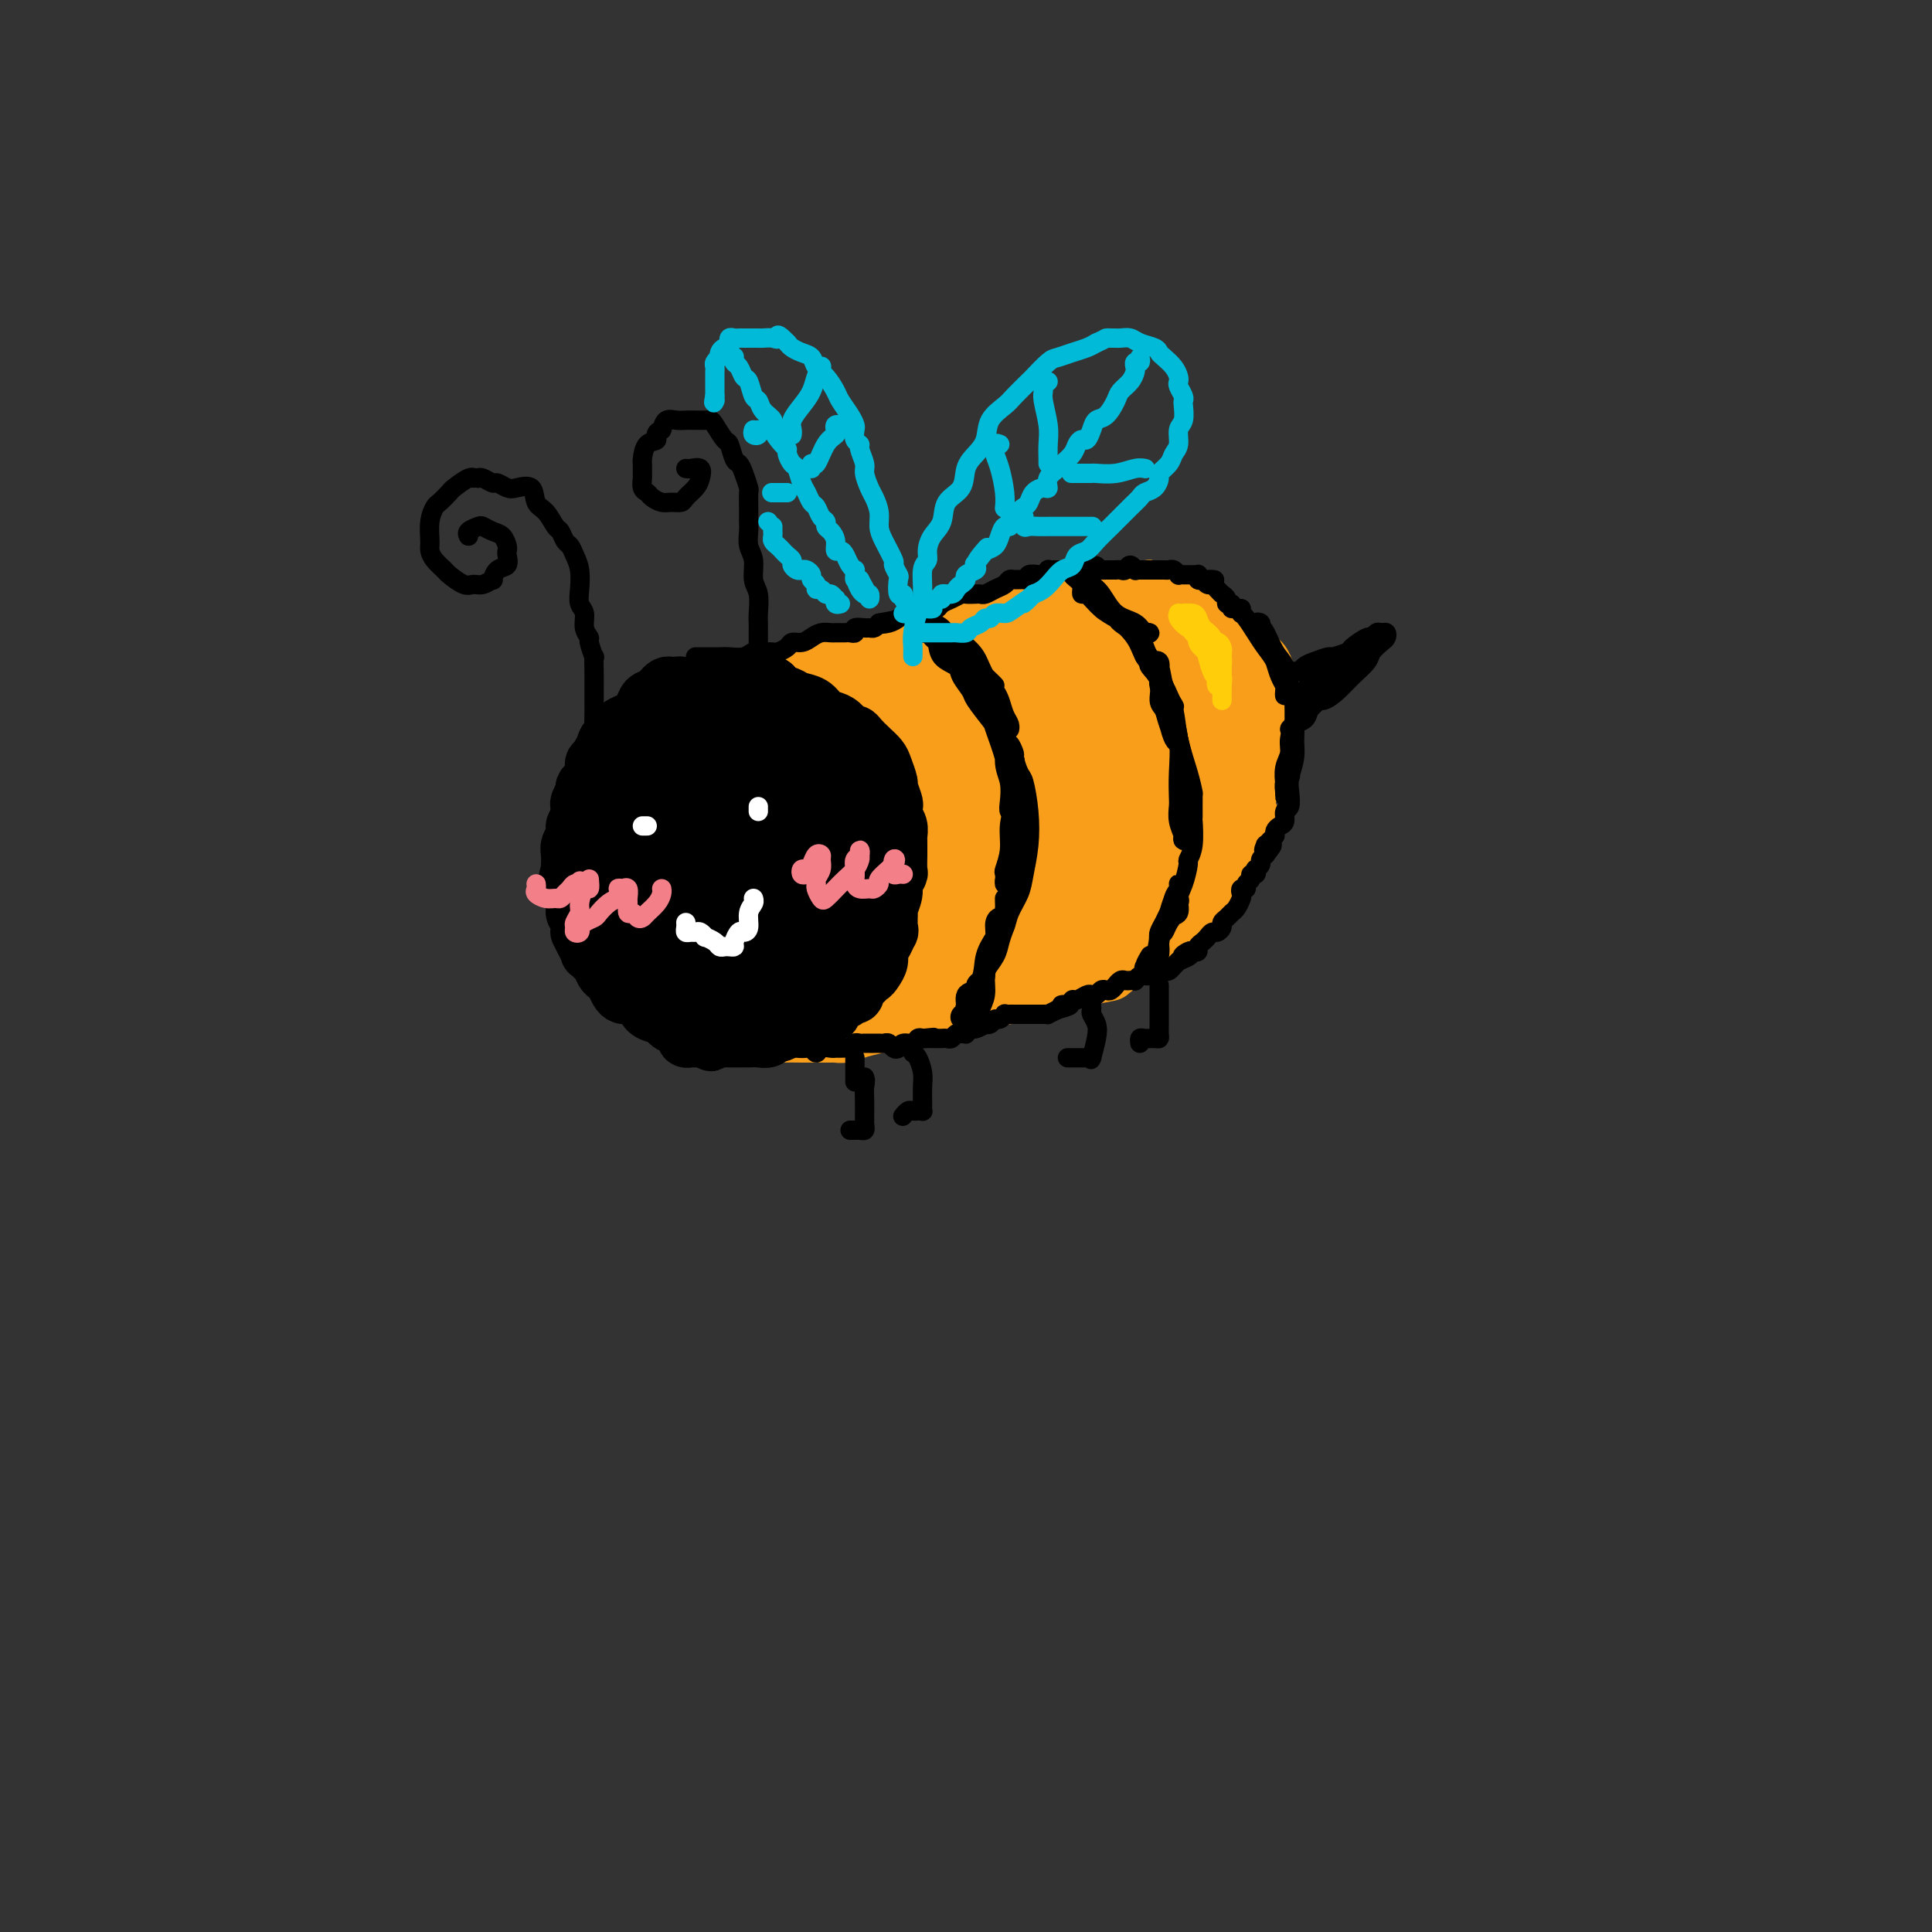<svg viewBox='0 0 400 400' version='1.1' xmlns='http://www.w3.org/2000/svg' xmlns:xlink='http://www.w3.org/1999/xlink'><rect x="0" y="0" width="400" height="400" fill="#333333" stroke="none"/><g fill='none' stroke='#F99E1B' stroke-width='12' stroke-linecap='round' stroke-linejoin='round'><path d='M131,178c-1.226,0.039 -2.453,0.079 -3,0c-0.547,-0.079 -0.415,-0.275 0,-1c0.415,-0.725 1.113,-1.977 2,-3c0.887,-1.023 1.965,-1.817 3,-3c1.035,-1.183 2.029,-2.756 3,-4c0.971,-1.244 1.918,-2.160 3,-3c1.082,-0.840 2.298,-1.606 4,-3c1.702,-1.394 3.889,-3.418 6,-5c2.111,-1.582 4.144,-2.724 6,-4c1.856,-1.276 3.534,-2.687 4,-3c0.466,-0.313 -0.278,0.471 1,0c1.278,-0.471 4.580,-2.199 7,-4c2.420,-1.801 3.958,-3.676 6,-5c2.042,-1.324 4.589,-2.099 7,-3c2.411,-0.901 4.686,-1.930 7,-3c2.314,-1.070 4.668,-2.180 7,-3c2.332,-0.820 4.642,-1.349 7,-2c2.358,-0.651 4.763,-1.425 7,-2c2.237,-0.575 4.305,-0.950 5,-1c0.695,-0.050 0.015,0.224 1,0c0.985,-0.224 3.634,-0.948 6,-1c2.366,-0.052 4.450,0.568 6,1c1.550,0.432 2.566,0.676 4,1c1.434,0.324 3.285,0.726 5,1c1.715,0.274 3.295,0.419 5,1c1.705,0.581 3.535,1.599 5,2c1.465,0.401 2.565,0.185 4,1c1.435,0.815 3.207,2.660 4,4c0.793,1.340 0.609,2.174 1,3c0.391,0.826 1.359,1.644 2,2c0.641,0.356 0.955,0.250 1,1c0.045,0.750 -0.180,2.356 0,3c0.180,0.644 0.766,0.327 1,1c0.234,0.673 0.117,2.337 0,4'/><path d='M258,150c1.415,3.618 0.453,3.664 0,5c-0.453,1.336 -0.396,3.962 -1,6c-0.604,2.038 -1.868,3.488 -3,5c-1.132,1.512 -2.132,3.084 -3,5c-0.868,1.916 -1.604,4.174 -3,6c-1.396,1.826 -3.453,3.221 -4,4c-0.547,0.779 0.417,0.942 0,2c-0.417,1.058 -2.216,3.010 -4,4c-1.784,0.990 -3.552,1.018 -5,2c-1.448,0.982 -2.577,2.916 -4,4c-1.423,1.084 -3.139,1.316 -5,2c-1.861,0.684 -3.866,1.820 -6,3c-2.134,1.180 -4.397,2.404 -6,3c-1.603,0.596 -2.547,0.565 -4,1c-1.453,0.435 -3.414,1.336 -5,2c-1.586,0.664 -2.797,1.091 -4,2c-1.203,0.909 -2.397,2.299 -4,3c-1.603,0.701 -3.615,0.712 -5,1c-1.385,0.288 -2.142,0.851 -3,1c-0.858,0.149 -1.816,-0.118 -3,0c-1.184,0.118 -2.592,0.620 -4,1c-1.408,0.380 -2.815,0.638 -4,1c-1.185,0.362 -2.147,0.829 -3,1c-0.853,0.171 -1.595,0.046 -2,0c-0.405,-0.046 -0.472,-0.012 -1,0c-0.528,0.012 -1.519,0.004 -2,0c-0.481,-0.004 -0.454,-0.004 -1,0c-0.546,0.004 -1.664,0.011 -3,0c-1.336,-0.011 -2.889,-0.041 -4,0c-1.111,0.041 -1.781,0.152 -3,0c-1.219,-0.152 -2.986,-0.566 -4,-1c-1.014,-0.434 -1.273,-0.886 -2,-1c-0.727,-0.114 -1.922,0.110 -3,0c-1.078,-0.110 -2.039,-0.555 -3,-1'/><path d='M147,211c-4.930,-0.659 -3.255,-0.805 -3,-1c0.255,-0.195 -0.908,-0.438 -2,-1c-1.092,-0.562 -2.112,-1.444 -3,-2c-0.888,-0.556 -1.645,-0.786 -2,-1c-0.355,-0.214 -0.307,-0.411 -1,-1c-0.693,-0.589 -2.127,-1.568 -3,-2c-0.873,-0.432 -1.187,-0.315 -2,-1c-0.813,-0.685 -2.126,-2.170 -3,-3c-0.874,-0.830 -1.310,-1.004 -2,-2c-0.690,-0.996 -1.635,-2.813 -2,-4c-0.365,-1.187 -0.151,-1.742 0,-2c0.151,-0.258 0.240,-0.217 0,-1c-0.240,-0.783 -0.810,-2.390 -1,-3c-0.190,-0.610 0.001,-0.224 0,-1c-0.001,-0.776 -0.193,-2.713 0,-4c0.193,-1.287 0.772,-1.925 1,-3c0.228,-1.075 0.103,-2.587 0,-4c-0.103,-1.413 -0.186,-2.725 0,-4c0.186,-1.275 0.642,-2.512 1,-4c0.358,-1.488 0.620,-3.226 1,-4c0.380,-0.774 0.879,-0.584 1,-1c0.121,-0.416 -0.135,-1.438 0,-2c0.135,-0.562 0.663,-0.664 1,-1c0.337,-0.336 0.484,-0.905 1,-2c0.516,-1.095 1.401,-2.714 2,-4c0.599,-1.286 0.910,-2.239 2,-3c1.090,-0.761 2.957,-1.331 4,-2c1.043,-0.669 1.261,-1.436 2,-2c0.739,-0.564 1.999,-0.926 3,-1c1.001,-0.074 1.744,0.138 3,0c1.256,-0.138 3.024,-0.628 4,-1c0.976,-0.372 1.158,-0.625 2,-1c0.842,-0.375 2.342,-0.870 3,-1c0.658,-0.130 0.474,0.106 1,0c0.526,-0.106 1.763,-0.553 3,-1'/><path d='M158,141c4.421,-1.633 2.973,-1.216 3,-1c0.027,0.216 1.527,0.229 3,0c1.473,-0.229 2.917,-0.701 4,-1c1.083,-0.299 1.804,-0.424 3,-1c1.196,-0.576 2.869,-1.604 4,-2c1.131,-0.396 1.722,-0.162 2,0c0.278,0.162 0.244,0.250 1,0c0.756,-0.250 2.302,-0.838 3,-1c0.698,-0.162 0.547,0.101 1,0c0.453,-0.101 1.511,-0.567 2,-1c0.489,-0.433 0.408,-0.833 1,-1c0.592,-0.167 1.856,-0.101 3,0c1.144,0.101 2.168,0.238 3,0c0.832,-0.238 1.471,-0.852 2,-1c0.529,-0.148 0.948,0.171 2,0c1.052,-0.171 2.738,-0.831 4,-1c1.262,-0.169 2.101,0.152 3,0c0.899,-0.152 1.859,-0.777 2,-1c0.141,-0.223 -0.536,-0.045 0,0c0.536,0.045 2.287,-0.044 3,0c0.713,0.044 0.389,0.222 1,0c0.611,-0.222 2.156,-0.845 3,-1c0.844,-0.155 0.988,0.159 2,0c1.012,-0.159 2.893,-0.790 4,-1c1.107,-0.210 1.441,0.001 2,0c0.559,-0.001 1.344,-0.214 2,0c0.656,0.214 1.181,0.856 2,1c0.819,0.144 1.930,-0.210 3,0c1.070,0.210 2.099,0.984 3,1c0.901,0.016 1.674,-0.725 2,-1c0.326,-0.275 0.205,-0.084 1,0c0.795,0.084 2.505,0.062 3,0c0.495,-0.062 -0.225,-0.165 0,0c0.225,0.165 1.394,0.599 2,1c0.606,0.401 0.649,0.768 1,1c0.351,0.232 1.012,0.330 2,1c0.988,0.670 2.305,1.911 3,3c0.695,1.089 0.770,2.025 1,3c0.230,0.975 0.615,1.987 1,3'/><path d='M245,141c1.552,2.502 0.433,2.757 0,4c-0.433,1.243 -0.180,3.476 0,4c0.180,0.524 0.286,-0.659 0,0c-0.286,0.659 -0.963,3.162 -1,4c-0.037,0.838 0.566,0.011 0,1c-0.566,0.989 -2.302,3.794 -3,5c-0.698,1.206 -0.358,0.814 -1,2c-0.642,1.186 -2.266,3.950 -4,6c-1.734,2.050 -3.578,3.388 -5,5c-1.422,1.612 -2.422,3.500 -3,4c-0.578,0.500 -0.732,-0.388 -1,-1c-0.268,-0.612 -0.649,-0.948 0,-3c0.649,-2.052 2.328,-5.819 4,-9c1.672,-3.181 3.339,-5.777 4,-7c0.661,-1.223 0.318,-1.072 2,-3c1.682,-1.928 5.390,-5.935 7,-8c1.610,-2.065 1.122,-2.187 1,-2c-0.122,0.187 0.121,0.684 -1,2c-1.121,1.316 -3.606,3.452 -6,6c-2.394,2.548 -4.697,5.510 -7,10c-2.303,4.490 -4.606,10.509 -6,14c-1.394,3.491 -1.878,4.452 -2,5c-0.122,0.548 0.119,0.681 1,0c0.881,-0.681 2.400,-2.177 4,-4c1.600,-1.823 3.279,-3.973 4,-5c0.721,-1.027 0.483,-0.930 2,-3c1.517,-2.070 4.789,-6.308 6,-8c1.211,-1.692 0.362,-0.837 1,-2c0.638,-1.163 2.764,-4.344 4,-6c1.236,-1.656 1.584,-1.787 2,-2c0.416,-0.213 0.900,-0.507 1,-1c0.100,-0.493 -0.185,-1.186 -1,0c-0.815,1.186 -2.159,4.252 -4,7c-1.841,2.748 -4.180,5.180 -6,8c-1.820,2.820 -3.120,6.029 -4,8c-0.880,1.971 -1.339,2.704 -1,3c0.339,0.296 1.476,0.157 2,0c0.524,-0.157 0.435,-0.330 1,-1c0.565,-0.670 1.782,-1.835 3,-3'/><path d='M238,171c1.092,-0.708 0.821,-0.477 2,-2c1.179,-1.523 3.806,-4.801 6,-8c2.194,-3.199 3.954,-6.319 5,-8c1.046,-1.681 1.377,-1.924 1,-2c-0.377,-0.076 -1.464,0.015 -3,2c-1.536,1.985 -3.522,5.866 -6,9c-2.478,3.134 -5.449,5.523 -8,9c-2.551,3.477 -4.681,8.043 -6,11c-1.319,2.957 -1.828,4.306 -2,5c-0.172,0.694 -0.007,0.733 0,1c0.007,0.267 -0.143,0.760 0,1c0.143,0.240 0.579,0.226 1,0c0.421,-0.226 0.827,-0.665 2,-2c1.173,-1.335 3.111,-3.567 5,-7c1.889,-3.433 3.728,-8.068 5,-13c1.272,-4.932 1.978,-10.163 2,-14c0.022,-3.837 -0.638,-6.282 -2,-7c-1.362,-0.718 -3.424,0.291 -6,2c-2.576,1.709 -5.666,4.117 -9,7c-3.334,2.883 -6.912,6.241 -8,8c-1.088,1.759 0.314,1.921 -1,4c-1.314,2.079 -5.342,6.077 -7,8c-1.658,1.923 -0.945,1.771 -1,3c-0.055,1.229 -0.879,3.838 -1,5c-0.121,1.162 0.461,0.878 2,0c1.539,-0.878 4.037,-2.350 7,-5c2.963,-2.650 6.393,-6.478 10,-11c3.607,-4.522 7.392,-9.739 10,-14c2.608,-4.261 4.038,-7.566 4,-9c-0.038,-1.434 -1.545,-0.999 -2,-1c-0.455,-0.001 0.143,-0.440 -1,0c-1.143,0.440 -4.028,1.759 -5,2c-0.972,0.241 -0.033,-0.597 -2,1c-1.967,1.597 -6.842,5.630 -11,10c-4.158,4.370 -7.599,9.079 -11,14c-3.401,4.921 -6.762,10.056 -8,14c-1.238,3.944 -0.354,6.698 0,8c0.354,1.302 0.177,1.151 0,1'/><path d='M200,193c0.859,0.468 3.005,-2.861 6,-7c2.995,-4.139 6.837,-9.087 10,-14c3.163,-4.913 5.646,-9.791 7,-12c1.354,-2.209 1.577,-1.750 3,-5c1.423,-3.250 4.044,-10.211 5,-13c0.956,-2.789 0.246,-1.407 0,-2c-0.246,-0.593 -0.027,-3.162 0,-4c0.027,-0.838 -0.139,0.054 -1,0c-0.861,-0.054 -2.416,-1.055 -5,0c-2.584,1.055 -6.197,4.164 -10,8c-3.803,3.836 -7.795,8.397 -12,14c-4.205,5.603 -8.624,12.246 -12,18c-3.376,5.754 -5.709,10.618 -7,14c-1.291,3.382 -1.541,5.284 -1,6c0.541,0.716 1.873,0.248 4,-1c2.127,-1.248 5.048,-3.276 8,-7c2.952,-3.724 5.936,-9.145 7,-11c1.064,-1.855 0.207,-0.146 2,-3c1.793,-2.854 6.234,-10.272 9,-16c2.766,-5.728 3.856,-9.768 4,-12c0.144,-2.232 -0.657,-2.658 -2,-3c-1.343,-0.342 -3.228,-0.599 -6,1c-2.772,1.599 -6.431,5.056 -11,9c-4.569,3.944 -10.047,8.376 -15,14c-4.953,5.624 -9.380,12.439 -12,17c-2.620,4.561 -3.433,6.869 -4,8c-0.567,1.131 -0.888,1.084 -1,1c-0.112,-0.084 -0.013,-0.206 0,0c0.013,0.206 -0.058,0.741 1,0c1.058,-0.741 3.247,-2.758 4,-3c0.753,-0.242 0.072,1.292 2,-1c1.928,-2.292 6.465,-8.409 11,-14c4.535,-5.591 9.069,-10.655 13,-17c3.931,-6.345 7.261,-13.971 9,-18c1.739,-4.029 1.889,-4.461 1,-5c-0.889,-0.539 -2.816,-1.183 -7,1c-4.184,2.183 -10.624,7.195 -14,10c-3.376,2.805 -3.688,3.402 -4,4'/><path d='M182,150c-4.568,4.363 -6.987,8.271 -10,12c-3.013,3.729 -6.620,7.279 -10,13c-3.380,5.721 -6.533,13.611 -8,17c-1.467,3.389 -1.248,2.275 0,2c1.248,-0.275 3.525,0.288 6,-2c2.475,-2.288 5.148,-7.428 9,-12c3.852,-4.572 8.882,-8.576 13,-14c4.118,-5.424 7.324,-12.267 9,-17c1.676,-4.733 1.823,-7.357 2,-9c0.177,-1.643 0.385,-2.304 -2,-2c-2.385,0.304 -7.363,1.572 -9,2c-1.637,0.428 0.066,0.017 -2,2c-2.066,1.983 -7.902,6.359 -13,11c-5.098,4.641 -9.459,9.547 -13,14c-3.541,4.453 -6.264,8.453 -8,11c-1.736,2.547 -2.486,3.641 -2,4c0.486,0.359 2.208,-0.016 5,-2c2.792,-1.984 6.655,-5.578 10,-9c3.345,-3.422 6.171,-6.674 9,-10c2.829,-3.326 5.660,-6.727 7,-10c1.340,-3.273 1.190,-6.419 0,-8c-1.190,-1.581 -3.420,-1.599 -6,-1c-2.580,0.599 -5.510,1.814 -9,4c-3.490,2.186 -7.540,5.344 -11,9c-3.460,3.656 -6.328,7.810 -8,11c-1.672,3.190 -2.146,5.416 -2,7c0.146,1.584 0.914,2.527 2,3c1.086,0.473 2.491,0.476 4,0c1.509,-0.476 3.123,-1.431 4,-2c0.877,-0.569 1.017,-0.751 2,-2c0.983,-1.249 2.810,-3.564 4,-6c1.190,-2.436 1.742,-4.993 2,-6c0.258,-1.007 0.223,-0.463 0,-2c-0.223,-1.537 -0.635,-5.153 -2,-7c-1.365,-1.847 -3.682,-1.923 -6,-2'/><path d='M149,149c-2.147,0.355 -4.515,2.242 -7,5c-2.485,2.758 -5.086,6.385 -7,10c-1.914,3.615 -3.139,7.217 -4,11c-0.861,3.783 -1.358,7.747 -1,11c0.358,3.253 1.571,5.795 2,7c0.429,1.205 0.075,1.073 1,2c0.925,0.927 3.131,2.912 4,4c0.869,1.088 0.401,1.279 2,1c1.599,-0.279 5.263,-1.026 9,-3c3.737,-1.974 7.546,-5.173 11,-9c3.454,-3.827 6.553,-8.282 9,-12c2.447,-3.718 4.240,-6.699 5,-9c0.760,-2.301 0.485,-3.922 -1,-6c-1.485,-2.078 -4.181,-4.614 -7,-6c-2.819,-1.386 -5.762,-1.624 -7,-2c-1.238,-0.376 -0.772,-0.890 -3,0c-2.228,0.890 -7.149,3.186 -9,4c-1.851,0.814 -0.633,0.147 -2,2c-1.367,1.853 -5.318,6.227 -7,8c-1.682,1.773 -1.094,0.944 -2,3c-0.906,2.056 -3.308,6.996 -4,10c-0.692,3.004 0.324,4.073 2,6c1.676,1.927 4.013,4.711 7,6c2.987,1.289 6.624,1.083 11,1c4.376,-0.083 9.491,-0.043 15,-1c5.509,-0.957 11.413,-2.909 16,-5c4.587,-2.091 7.856,-4.320 11,-7c3.144,-2.680 6.161,-5.812 7,-7c0.839,-1.188 -0.500,-0.431 0,-2c0.500,-1.569 2.840,-5.464 4,-9c1.160,-3.536 1.142,-6.714 1,-9c-0.142,-2.286 -0.407,-3.679 -1,-4c-0.593,-0.321 -1.512,0.431 -3,1c-1.488,0.569 -3.543,0.957 -6,3c-2.457,2.043 -5.315,5.742 -8,9c-2.685,3.258 -5.196,6.074 -7,10c-1.804,3.926 -2.902,8.963 -4,14'/><path d='M176,186c-1.938,5.452 -1.281,7.081 -1,8c0.281,0.919 0.188,1.127 1,2c0.812,0.873 2.531,2.410 3,3c0.469,0.590 -0.311,0.234 1,0c1.311,-0.234 4.712,-0.344 8,-2c3.288,-1.656 6.461,-4.857 10,-9c3.539,-4.143 7.443,-9.228 11,-13c3.557,-3.772 6.767,-6.230 9,-9c2.233,-2.770 3.490,-5.852 4,-8c0.510,-2.148 0.272,-3.362 -1,-4c-1.272,-0.638 -3.577,-0.700 -4,-1c-0.423,-0.300 1.035,-0.837 0,-1c-1.035,-0.163 -4.562,0.048 -8,1c-3.438,0.952 -6.785,2.643 -8,3c-1.215,0.357 -0.298,-0.621 -3,2c-2.702,2.621 -9.024,8.842 -12,11c-2.976,2.158 -2.608,0.253 -4,2c-1.392,1.747 -4.544,7.145 -6,9c-1.456,1.855 -1.214,0.167 -2,1c-0.786,0.833 -2.599,4.186 -3,6c-0.401,1.814 0.611,2.089 2,3c1.389,0.911 3.155,2.459 6,3c2.845,0.541 6.768,0.074 11,-1c4.232,-1.074 8.773,-2.754 13,-5c4.227,-2.246 8.139,-5.056 10,-6c1.861,-0.944 1.671,-0.021 4,-1c2.329,-0.979 7.176,-3.860 9,-5c1.824,-1.140 0.623,-0.540 2,-1c1.377,-0.460 5.330,-1.980 7,-3c1.670,-1.020 1.055,-1.540 1,-2c-0.055,-0.460 0.448,-0.861 -1,-1c-1.448,-0.139 -4.848,-0.015 -8,1c-3.152,1.015 -6.058,2.921 -10,5c-3.942,2.079 -8.921,4.330 -14,7c-5.079,2.670 -10.258,5.760 -14,8c-3.742,2.240 -6.047,3.631 -7,4c-0.953,0.369 -0.554,-0.282 -1,0c-0.446,0.282 -1.735,1.499 -2,2c-0.265,0.501 0.496,0.286 2,0c1.504,-0.286 3.752,-0.643 6,-1'/><path d='M187,194c2.945,-0.866 6.308,-2.532 10,-4c3.692,-1.468 7.713,-2.737 11,-4c3.287,-1.263 5.839,-2.519 9,-4c3.161,-1.481 6.930,-3.186 9,-4c2.070,-0.814 2.442,-0.738 3,-1c0.558,-0.262 1.303,-0.863 1,-1c-0.303,-0.137 -1.655,0.191 -3,1c-1.345,0.809 -2.684,2.099 -5,3c-2.316,0.901 -5.610,1.415 -9,3c-3.390,1.585 -6.876,4.242 -10,6c-3.124,1.758 -5.885,2.615 -8,4c-2.115,1.385 -3.584,3.296 -4,4c-0.416,0.704 0.222,0.201 1,0c0.778,-0.201 1.695,-0.101 2,0c0.305,0.101 -0.003,0.205 1,0c1.003,-0.205 3.318,-0.717 4,-1c0.682,-0.283 -0.268,-0.338 1,-1c1.268,-0.662 4.755,-1.930 8,-3c3.245,-1.070 6.249,-1.942 9,-3c2.751,-1.058 5.250,-2.303 7,-3c1.750,-0.697 2.751,-0.845 3,-1c0.249,-0.155 -0.254,-0.317 -1,0c-0.746,0.317 -1.734,1.115 -4,2c-2.266,0.885 -5.808,1.859 -9,3c-3.192,1.141 -6.034,2.450 -10,4c-3.966,1.550 -9.058,3.340 -11,4c-1.942,0.660 -0.736,0.188 -3,1c-2.264,0.812 -7.999,2.906 -12,4c-4.001,1.094 -6.267,1.188 -9,1c-2.733,-0.188 -5.934,-0.658 -8,-2c-2.066,-1.342 -2.997,-3.556 -4,-5c-1.003,-1.444 -2.078,-2.120 -3,-3c-0.922,-0.880 -1.692,-1.966 -2,-3c-0.308,-1.034 -0.154,-2.017 0,-3'/><path d='M151,188c-1.390,-2.970 -0.366,-3.396 0,-4c0.366,-0.604 0.073,-1.388 0,-2c-0.073,-0.612 0.073,-1.053 0,-1c-0.073,0.053 -0.365,0.601 0,2c0.365,1.399 1.388,3.648 2,6c0.612,2.352 0.811,4.808 2,7c1.189,2.192 3.366,4.119 5,5c1.634,0.881 2.725,0.716 5,1c2.275,0.284 5.734,1.018 8,1c2.266,-0.018 3.340,-0.787 4,-1c0.660,-0.213 0.908,0.129 2,0c1.092,-0.129 3.028,-0.730 4,-1c0.972,-0.270 0.979,-0.208 2,-1c1.021,-0.792 3.054,-2.438 4,-3c0.946,-0.562 0.803,-0.041 2,-1c1.197,-0.959 3.732,-3.397 6,-5c2.268,-1.603 4.267,-2.370 6,-4c1.733,-1.630 3.201,-4.124 5,-6c1.799,-1.876 3.931,-3.133 5,-4c1.069,-0.867 1.076,-1.343 1,-2c-0.076,-0.657 -0.233,-1.495 -1,-2c-0.767,-0.505 -2.143,-0.676 -4,-1c-1.857,-0.324 -4.196,-0.801 -5,-1c-0.804,-0.199 -0.074,-0.121 -1,0c-0.926,0.121 -3.510,0.283 -5,0c-1.490,-0.283 -1.886,-1.012 -3,-1c-1.114,0.012 -2.945,0.764 -5,1c-2.055,0.236 -4.336,-0.046 -6,0c-1.664,0.046 -2.713,0.419 -3,0c-0.287,-0.419 0.189,-1.630 1,-3c0.811,-1.370 1.957,-2.900 4,-5c2.043,-2.100 4.984,-4.770 8,-7c3.016,-2.230 6.106,-4.020 9,-6c2.894,-1.980 5.590,-4.149 7,-5c1.410,-0.851 1.533,-0.383 3,-1c1.467,-0.617 4.276,-2.319 6,-3c1.724,-0.681 2.362,-0.340 3,0'/><path d='M222,141c1.795,-0.612 0.281,-0.143 -1,1c-1.281,1.143 -2.330,2.959 -4,5c-1.670,2.041 -3.961,4.307 -6,6c-2.039,1.693 -3.825,2.814 -6,5c-2.175,2.186 -4.738,5.437 -7,8c-2.262,2.563 -4.221,4.439 -5,5c-0.779,0.561 -0.377,-0.192 -1,0c-0.623,0.192 -2.272,1.328 -3,2c-0.728,0.672 -0.534,0.879 -1,1c-0.466,0.121 -1.591,0.157 -2,0c-0.409,-0.157 -0.103,-0.505 0,-1c0.103,-0.495 0.003,-1.135 0,-3c-0.003,-1.865 0.090,-4.956 1,-8c0.910,-3.044 2.638,-6.043 4,-9c1.362,-2.957 2.358,-5.872 4,-8c1.642,-2.128 3.930,-3.470 5,-4c1.070,-0.530 0.923,-0.249 1,0c0.077,0.249 0.380,0.465 0,1c-0.380,0.535 -1.441,1.389 -3,3c-1.559,1.611 -3.615,3.981 -6,7c-2.385,3.019 -5.098,6.689 -6,8c-0.902,1.311 0.007,0.264 -1,2c-1.007,1.736 -3.931,6.255 -5,9c-1.069,2.745 -0.282,3.714 1,4c1.282,0.286 3.060,-0.112 5,-1c1.940,-0.888 4.042,-2.266 7,-5c2.958,-2.734 6.772,-6.823 11,-11c4.228,-4.177 8.871,-8.441 12,-12c3.129,-3.559 4.744,-6.411 6,-8c1.256,-1.589 2.154,-1.915 2,-2c-0.154,-0.085 -1.361,0.070 -2,0c-0.639,-0.070 -0.710,-0.364 -2,0c-1.290,0.364 -3.799,1.386 -7,3c-3.201,1.614 -7.092,3.819 -11,6c-3.908,2.181 -7.831,4.337 -12,8c-4.169,3.663 -8.585,8.831 -13,14'/><path d='M177,167c-5.323,5.248 -6.132,7.366 -8,11c-1.868,3.634 -4.797,8.782 -6,11c-1.203,2.218 -0.680,1.504 -1,2c-0.320,0.496 -1.482,2.202 -2,3c-0.518,0.798 -0.391,0.688 0,1c0.391,0.312 1.048,1.045 2,1c0.952,-0.045 2.201,-0.869 4,-2c1.799,-1.131 4.150,-2.568 6,-5c1.850,-2.432 3.201,-5.860 5,-9c1.799,-3.140 4.046,-5.994 5,-9c0.954,-3.006 0.613,-6.164 0,-8c-0.613,-1.836 -1.499,-2.351 -4,-3c-2.501,-0.649 -6.616,-1.432 -10,0c-3.384,1.432 -6.036,5.078 -7,6c-0.964,0.922 -0.240,-0.882 -2,1c-1.760,1.882 -6.004,7.448 -9,12c-2.996,4.552 -4.744,8.089 -6,11c-1.256,2.911 -2.022,5.195 -2,7c0.022,1.805 0.830,3.132 2,4c1.170,0.868 2.702,1.278 5,1c2.298,-0.278 5.361,-1.242 8,-3c2.639,-1.758 4.855,-4.308 7,-6c2.145,-1.692 4.219,-2.524 6,-4c1.781,-1.476 3.269,-3.596 3,-5c-0.269,-1.404 -2.295,-2.092 -4,-3c-1.705,-0.908 -3.090,-2.037 -5,-3c-1.910,-0.963 -4.345,-1.760 -7,-2c-2.655,-0.240 -5.528,0.078 -8,1c-2.472,0.922 -4.541,2.450 -6,4c-1.459,1.550 -2.309,3.122 -3,5c-0.691,1.878 -1.224,4.061 -1,6c0.224,1.939 1.204,3.633 2,5c0.796,1.367 1.407,2.406 2,3c0.593,0.594 1.170,0.741 2,1c0.830,0.259 1.915,0.629 3,1'/><path d='M148,202c1.371,1.600 0.299,0.601 1,1c0.701,0.399 3.173,2.197 5,3c1.827,0.803 3.007,0.611 4,1c0.993,0.389 1.798,1.358 3,2c1.202,0.642 2.802,0.957 4,1c1.198,0.043 1.994,-0.184 3,0c1.006,0.184 2.222,0.781 3,1c0.778,0.219 1.118,0.060 2,0c0.882,-0.060 2.304,-0.020 3,0c0.696,0.020 0.665,0.019 1,0c0.335,-0.019 1.037,-0.057 2,0c0.963,0.057 2.187,0.207 3,0c0.813,-0.207 1.215,-0.772 2,-1c0.785,-0.228 1.953,-0.118 3,0c1.047,0.118 1.972,0.243 3,0c1.028,-0.243 2.158,-0.853 3,-1c0.842,-0.147 1.394,0.171 2,0c0.606,-0.171 1.266,-0.829 2,-1c0.734,-0.171 1.544,0.147 2,0c0.456,-0.147 0.559,-0.757 1,-1c0.441,-0.243 1.220,-0.117 2,0c0.780,0.117 1.559,0.225 2,0c0.441,-0.225 0.543,-0.782 1,-1c0.457,-0.218 1.269,-0.096 2,0c0.731,0.096 1.379,0.167 2,0c0.621,-0.167 1.213,-0.570 2,-1c0.787,-0.430 1.769,-0.886 2,-1c0.231,-0.114 -0.287,0.113 0,0c0.287,-0.113 1.380,-0.566 2,-1c0.620,-0.434 0.767,-0.848 1,-1c0.233,-0.152 0.551,-0.041 1,0c0.449,0.041 1.027,0.011 2,0c0.973,-0.011 2.339,-0.003 3,0c0.661,0.003 0.617,0.001 1,0c0.383,-0.001 1.191,-0.000 2,0'/><path d='M225,202c8.609,-1.408 3.133,-0.429 1,0c-2.133,0.429 -0.921,0.307 0,0c0.921,-0.307 1.552,-0.800 2,-1c0.448,-0.200 0.711,-0.109 1,0c0.289,0.109 0.602,0.235 1,0c0.398,-0.235 0.880,-0.833 1,-1c0.120,-0.167 -0.121,0.095 0,0c0.121,-0.095 0.605,-0.547 1,-1c0.395,-0.453 0.700,-0.908 1,-1c0.300,-0.092 0.595,0.179 1,0c0.405,-0.179 0.922,-0.808 1,-1c0.078,-0.192 -0.281,0.054 0,0c0.281,-0.054 1.203,-0.407 2,-1c0.797,-0.593 1.469,-1.426 2,-2c0.531,-0.574 0.921,-0.888 1,-1c0.079,-0.112 -0.152,-0.022 0,0c0.152,0.022 0.687,-0.022 1,0c0.313,0.022 0.403,0.112 1,0c0.597,-0.112 1.700,-0.425 2,-1c0.300,-0.575 -0.204,-1.411 0,-2c0.204,-0.589 1.115,-0.930 2,-1c0.885,-0.070 1.743,0.131 2,0c0.257,-0.131 -0.086,-0.595 0,-1c0.086,-0.405 0.601,-0.753 1,-1c0.399,-0.247 0.681,-0.394 1,-1c0.319,-0.606 0.673,-1.673 1,-2c0.327,-0.327 0.626,0.085 1,0c0.374,-0.085 0.821,-0.669 1,-1c0.179,-0.331 0.089,-0.410 0,-1c-0.089,-0.590 -0.178,-1.691 0,-2c0.178,-0.309 0.621,0.172 1,0c0.379,-0.172 0.693,-0.999 1,-2c0.307,-1.001 0.608,-2.175 1,-3c0.392,-0.825 0.875,-1.299 1,-2c0.125,-0.701 -0.107,-1.629 0,-2c0.107,-0.371 0.554,-0.186 1,0'/><path d='M258,171c1.559,-3.098 0.456,-1.841 0,-2c-0.456,-0.159 -0.267,-1.732 0,-3c0.267,-1.268 0.611,-2.230 1,-3c0.389,-0.770 0.821,-1.347 1,-2c0.179,-0.653 0.104,-1.383 0,-2c-0.104,-0.617 -0.238,-1.121 0,-2c0.238,-0.879 0.848,-2.131 1,-3c0.152,-0.869 -0.156,-1.353 0,-2c0.156,-0.647 0.774,-1.456 1,-2c0.226,-0.544 0.060,-0.822 0,-1c-0.060,-0.178 -0.016,-0.256 0,-1c0.016,-0.744 0.002,-2.153 0,-3c-0.002,-0.847 0.007,-1.131 0,-2c-0.007,-0.869 -0.029,-2.322 0,-3c0.029,-0.678 0.110,-0.580 0,-1c-0.110,-0.420 -0.411,-1.359 -1,-2c-0.589,-0.641 -1.467,-0.984 -2,-1c-0.533,-0.016 -0.720,0.297 -1,0c-0.280,-0.297 -0.653,-1.203 -1,-2c-0.347,-0.797 -0.670,-1.484 -1,-2c-0.330,-0.516 -0.668,-0.859 -1,-1c-0.332,-0.141 -0.657,-0.079 -1,0c-0.343,0.079 -0.704,0.176 -1,0c-0.296,-0.176 -0.526,-0.624 -1,-1c-0.474,-0.376 -1.191,-0.679 -2,-1c-0.809,-0.321 -1.708,-0.659 -2,-1c-0.292,-0.341 0.024,-0.683 0,-1c-0.024,-0.317 -0.386,-0.607 -1,-1c-0.614,-0.393 -1.478,-0.889 -2,-1c-0.522,-0.111 -0.701,0.164 -1,0c-0.299,-0.164 -0.719,-0.766 -1,-1c-0.281,-0.234 -0.422,-0.102 -1,0c-0.578,0.102 -1.594,0.172 -2,0c-0.406,-0.172 -0.203,-0.586 0,-1'/><path d='M240,123c-3.423,-2.166 -1.480,-0.580 -1,0c0.480,0.580 -0.504,0.155 -1,0c-0.496,-0.155 -0.503,-0.038 -1,0c-0.497,0.038 -1.484,-0.002 -2,0c-0.516,0.002 -0.563,0.046 -1,0c-0.437,-0.046 -1.266,-0.181 -2,0c-0.734,0.181 -1.374,0.679 -2,1c-0.626,0.321 -1.240,0.464 -2,1c-0.760,0.536 -1.668,1.463 -2,2c-0.332,0.537 -0.089,0.683 0,1c0.089,0.317 0.026,0.805 0,1c-0.026,0.195 -0.013,0.098 0,0'/></g>
<g fill='none' stroke='#000000' stroke-width='12' stroke-linecap='round' stroke-linejoin='round'><path d='M143,144c-0.447,-0.453 -0.893,-0.906 -1,-1c-0.107,-0.094 0.126,0.170 0,0c-0.126,-0.170 -0.611,-0.775 -1,-1c-0.389,-0.225 -0.680,-0.071 -1,0c-0.320,0.071 -0.667,0.060 -1,0c-0.333,-0.060 -0.652,-0.168 -1,0c-0.348,0.168 -0.726,0.612 -1,1c-0.274,0.388 -0.444,0.720 -1,1c-0.556,0.280 -1.498,0.509 -2,1c-0.502,0.491 -0.563,1.245 -1,2c-0.437,0.755 -1.248,1.511 -2,2c-0.752,0.489 -1.444,0.711 -2,1c-0.556,0.289 -0.976,0.644 -1,1c-0.024,0.356 0.348,0.712 0,1c-0.348,0.288 -1.418,0.506 -2,1c-0.582,0.494 -0.677,1.262 -1,2c-0.323,0.738 -0.874,1.444 -1,2c-0.126,0.556 0.172,0.961 0,1c-0.172,0.039 -0.816,-0.289 -1,0c-0.184,0.289 0.090,1.194 0,2c-0.090,0.806 -0.546,1.512 -1,2c-0.454,0.488 -0.906,0.757 -1,1c-0.094,0.243 0.171,0.459 0,1c-0.171,0.541 -0.777,1.406 -1,2c-0.223,0.594 -0.064,0.918 0,1c0.064,0.082 0.032,-0.077 0,0c-0.032,0.077 -0.065,0.391 0,1c0.065,0.609 0.228,1.514 0,2c-0.228,0.486 -0.846,0.554 -1,1c-0.154,0.446 0.155,1.272 0,2c-0.155,0.728 -0.773,1.360 -1,2c-0.227,0.640 -0.061,1.288 0,2c0.061,0.712 0.017,1.489 0,2c-0.017,0.511 -0.009,0.755 0,1'/><path d='M118,180c-1.220,4.549 -0.271,2.422 0,2c0.271,-0.422 -0.138,0.860 0,2c0.138,1.140 0.822,2.138 1,3c0.178,0.862 -0.149,1.589 0,2c0.149,0.411 0.775,0.508 1,1c0.225,0.492 0.050,1.379 0,2c-0.050,0.621 0.024,0.976 0,1c-0.024,0.024 -0.146,-0.282 0,0c0.146,0.282 0.560,1.150 1,2c0.440,0.850 0.905,1.680 1,2c0.095,0.320 -0.182,0.131 0,0c0.182,-0.131 0.822,-0.204 1,0c0.178,0.204 -0.107,0.684 0,1c0.107,0.316 0.606,0.470 1,1c0.394,0.530 0.683,1.438 1,2c0.317,0.562 0.663,0.778 1,1c0.337,0.222 0.667,0.451 1,1c0.333,0.549 0.671,1.417 1,2c0.329,0.583 0.650,0.881 1,1c0.350,0.119 0.727,0.060 1,0c0.273,-0.060 0.440,-0.122 1,0c0.560,0.122 1.512,0.428 2,1c0.488,0.572 0.512,1.411 1,2c0.488,0.589 1.440,0.927 2,1c0.560,0.073 0.727,-0.121 1,0c0.273,0.121 0.652,0.557 1,1c0.348,0.443 0.667,0.893 1,1c0.333,0.107 0.681,-0.129 1,0c0.319,0.129 0.610,0.623 1,1c0.390,0.377 0.881,0.637 1,1c0.119,0.363 -0.133,0.829 0,1c0.133,0.171 0.651,0.046 1,0c0.349,-0.046 0.528,-0.013 1,0c0.472,0.013 1.236,0.007 2,0'/><path d='M146,215c2.692,1.547 0.423,0.415 0,0c-0.423,-0.415 1.000,-0.111 2,0c1.000,0.111 1.577,0.030 2,0c0.423,-0.030 0.692,-0.008 1,0c0.308,0.008 0.655,0.002 1,0c0.345,-0.002 0.687,-0.001 1,0c0.313,0.001 0.598,0.001 1,0c0.402,-0.001 0.920,-0.004 1,0c0.080,0.004 -0.278,0.016 0,0c0.278,-0.016 1.192,-0.060 2,0c0.808,0.060 1.511,0.222 2,0c0.489,-0.222 0.763,-0.830 1,-1c0.237,-0.170 0.435,0.098 1,0c0.565,-0.098 1.495,-0.561 2,-1c0.505,-0.439 0.583,-0.852 1,-1c0.417,-0.148 1.171,-0.030 2,0c0.829,0.030 1.732,-0.029 2,0c0.268,0.029 -0.098,0.144 0,0c0.098,-0.144 0.660,-0.549 1,-1c0.340,-0.451 0.458,-0.948 1,-1c0.542,-0.052 1.508,0.341 2,0c0.492,-0.341 0.510,-1.415 1,-2c0.490,-0.585 1.451,-0.681 2,-1c0.549,-0.319 0.686,-0.860 1,-1c0.314,-0.140 0.806,0.121 1,0c0.194,-0.121 0.090,-0.625 0,-1c-0.090,-0.375 -0.165,-0.622 0,-1c0.165,-0.378 0.569,-0.888 1,-1c0.431,-0.112 0.890,0.174 1,0c0.110,-0.174 -0.129,-0.809 0,-1c0.129,-0.191 0.626,0.062 1,0c0.374,-0.062 0.626,-0.439 1,-1c0.374,-0.561 0.870,-1.305 1,-2c0.130,-0.695 -0.106,-1.341 0,-2c0.106,-0.659 0.553,-1.329 1,-2'/><path d='M183,195c1.641,-2.786 0.243,-2.252 0,-2c-0.243,0.252 0.667,0.222 1,0c0.333,-0.222 0.088,-0.635 0,-1c-0.088,-0.365 -0.020,-0.682 0,-1c0.020,-0.318 -0.010,-0.637 0,-1c0.010,-0.363 0.059,-0.770 0,-1c-0.059,-0.230 -0.226,-0.283 0,-1c0.226,-0.717 0.845,-2.096 1,-3c0.155,-0.904 -0.155,-1.331 0,-2c0.155,-0.669 0.774,-1.580 1,-2c0.226,-0.420 0.060,-0.349 0,-1c-0.060,-0.651 -0.015,-2.023 0,-3c0.015,-0.977 0.000,-1.560 0,-2c-0.000,-0.440 0.014,-0.738 0,-1c-0.014,-0.262 -0.055,-0.488 0,-1c0.055,-0.512 0.207,-1.311 0,-2c-0.207,-0.689 -0.773,-1.268 -1,-2c-0.227,-0.732 -0.117,-1.617 0,-2c0.117,-0.383 0.239,-0.262 0,-1c-0.239,-0.738 -0.840,-2.333 -1,-3c-0.160,-0.667 0.122,-0.406 0,-1c-0.122,-0.594 -0.649,-2.044 -1,-3c-0.351,-0.956 -0.527,-1.417 -1,-2c-0.473,-0.583 -1.243,-1.287 -2,-2c-0.757,-0.713 -1.501,-1.434 -2,-2c-0.499,-0.566 -0.753,-0.977 -1,-1c-0.247,-0.023 -0.488,0.341 -1,0c-0.512,-0.341 -1.296,-1.387 -2,-2c-0.704,-0.613 -1.328,-0.794 -2,-1c-0.672,-0.206 -1.393,-0.436 -2,-1c-0.607,-0.564 -1.102,-1.460 -2,-2c-0.898,-0.540 -2.199,-0.722 -3,-1c-0.801,-0.278 -1.100,-0.652 -2,-1c-0.900,-0.348 -2.400,-0.671 -3,-1c-0.600,-0.329 -0.300,-0.665 0,-1'/><path d='M160,142c-3.693,-2.646 -1.426,-0.762 -1,0c0.426,0.762 -0.988,0.403 -2,0c-1.012,-0.403 -1.621,-0.850 -2,-1c-0.379,-0.150 -0.526,-0.002 -1,0c-0.474,0.002 -1.274,-0.140 -2,0c-0.726,0.140 -1.377,0.563 -2,1c-0.623,0.437 -1.217,0.887 -2,1c-0.783,0.113 -1.753,-0.110 -2,0c-0.247,0.110 0.229,0.554 0,1c-0.229,0.446 -1.165,0.896 -2,1c-0.835,0.104 -1.571,-0.138 -2,0c-0.429,0.138 -0.553,0.654 -1,1c-0.447,0.346 -1.218,0.521 -2,1c-0.782,0.479 -1.575,1.261 -2,2c-0.425,0.739 -0.481,1.434 -1,2c-0.519,0.566 -1.502,1.002 -2,2c-0.498,0.998 -0.511,2.558 -1,4c-0.489,1.442 -1.455,2.767 -2,4c-0.545,1.233 -0.667,2.373 -1,3c-0.333,0.627 -0.875,0.739 -1,2c-0.125,1.261 0.166,3.669 0,5c-0.166,1.331 -0.788,1.584 -1,2c-0.212,0.416 -0.012,0.994 0,2c0.012,1.006 -0.163,2.438 0,4c0.163,1.562 0.664,3.252 1,5c0.336,1.748 0.508,3.554 1,5c0.492,1.446 1.305,2.533 2,4c0.695,1.467 1.273,3.315 2,5c0.727,1.685 1.602,3.208 3,4c1.398,0.792 3.318,0.855 4,1c0.682,0.145 0.127,0.373 1,1c0.873,0.627 3.174,1.652 4,2c0.826,0.348 0.177,0.019 1,0c0.823,-0.019 3.117,0.273 5,0c1.883,-0.273 3.353,-1.112 5,-2c1.647,-0.888 3.471,-1.825 5,-3c1.529,-1.175 2.765,-2.587 4,-4'/><path d='M166,197c2.495,-2.347 1.732,-3.715 2,-6c0.268,-2.285 1.569,-5.486 2,-9c0.431,-3.514 -0.006,-7.342 0,-9c0.006,-1.658 0.455,-1.145 0,-3c-0.455,-1.855 -1.813,-6.078 -2,-8c-0.187,-1.922 0.797,-1.542 0,-3c-0.797,-1.458 -3.376,-4.754 -4,-6c-0.624,-1.246 0.707,-0.440 0,-1c-0.707,-0.560 -3.451,-2.484 -6,-3c-2.549,-0.516 -4.904,0.377 -7,2c-2.096,1.623 -3.933,3.976 -6,7c-2.067,3.024 -4.363,6.720 -6,11c-1.637,4.280 -2.614,9.144 -3,14c-0.386,4.856 -0.181,9.704 1,13c1.181,3.296 3.339,5.041 4,6c0.661,0.959 -0.175,1.132 1,2c1.175,0.868 4.361,2.430 6,3c1.639,0.570 1.733,0.148 3,0c1.267,-0.148 3.709,-0.023 5,0c1.291,0.023 1.430,-0.057 3,-1c1.570,-0.943 4.570,-2.749 7,-5c2.430,-2.251 4.291,-4.946 6,-8c1.709,-3.054 3.267,-6.468 4,-10c0.733,-3.532 0.640,-7.184 0,-11c-0.640,-3.816 -1.825,-7.798 -4,-12c-2.175,-4.202 -5.338,-8.624 -8,-11c-2.662,-2.376 -4.824,-2.708 -6,-3c-1.176,-0.292 -1.366,-0.546 -3,1c-1.634,1.546 -4.712,4.890 -6,6c-1.288,1.110 -0.787,-0.015 -2,2c-1.213,2.015 -4.141,7.169 -5,9c-0.859,1.831 0.350,0.337 0,3c-0.350,2.663 -2.260,9.482 -2,15c0.260,5.518 2.689,9.735 5,13c2.311,3.265 4.505,5.578 7,7c2.495,1.422 5.293,1.953 8,1c2.707,-0.953 5.324,-3.389 8,-6c2.676,-2.611 5.413,-5.395 7,-9c1.587,-3.605 2.025,-8.030 2,-11c-0.025,-2.970 -0.512,-4.485 -1,-6'/><path d='M176,171c-0.001,-2.661 -0.504,-0.812 -2,-2c-1.496,-1.188 -3.986,-5.413 -5,-7c-1.014,-1.587 -0.554,-0.538 -2,-1c-1.446,-0.462 -4.800,-2.437 -7,-1c-2.200,1.437 -3.248,6.287 -4,11c-0.752,4.713 -1.210,9.290 -1,13c0.210,3.710 1.088,6.555 2,8c0.912,1.445 1.857,1.491 3,1c1.143,-0.491 2.484,-1.518 4,-3c1.516,-1.482 3.208,-3.417 4,-6c0.792,-2.583 0.684,-5.814 1,-7c0.316,-1.186 1.056,-0.328 1,-2c-0.056,-1.672 -0.908,-5.873 -2,-9c-1.092,-3.127 -2.423,-5.181 -4,-6c-1.577,-0.819 -3.400,-0.402 -5,2c-1.600,2.402 -2.976,6.788 -4,11c-1.024,4.212 -1.697,8.249 -2,11c-0.303,2.751 -0.236,4.216 0,5c0.236,0.784 0.641,0.888 2,0c1.359,-0.888 3.671,-2.767 5,-5c1.329,-2.233 1.675,-4.820 2,-6c0.325,-1.180 0.630,-0.953 1,-3c0.370,-2.047 0.805,-6.369 1,-10c0.195,-3.631 0.149,-6.572 0,-8c-0.149,-1.428 -0.401,-1.344 -1,-2c-0.599,-0.656 -1.546,-2.054 -3,-2c-1.454,0.054 -3.414,1.558 -5,4c-1.586,2.442 -2.798,5.822 -4,9c-1.202,3.178 -2.396,6.153 -3,9c-0.604,2.847 -0.619,5.566 0,7c0.619,1.434 1.874,1.584 3,1c1.126,-0.584 2.125,-1.900 3,-4c0.875,-2.100 1.627,-4.983 2,-6c0.373,-1.017 0.368,-0.170 1,-2c0.632,-1.830 1.901,-6.339 2,-9c0.099,-2.661 -0.972,-3.475 -2,-3c-1.028,0.475 -2.014,2.237 -3,4'/><path d='M154,163c-1.006,2.086 -2.022,5.301 -3,9c-0.978,3.699 -1.917,7.880 -2,11c-0.083,3.120 0.691,5.177 1,6c0.309,0.823 0.155,0.411 0,0'/></g>
<g fill='none' stroke='#000000' stroke-width='4' stroke-linecap='round' stroke-linejoin='round'><path d='M192,131c-0.422,0.084 -0.843,0.169 -1,0c-0.157,-0.169 -0.049,-0.591 0,-1c0.049,-0.409 0.039,-0.805 0,-1c-0.039,-0.195 -0.108,-0.189 0,0c0.108,0.189 0.395,0.560 1,1c0.605,0.440 1.530,0.950 2,1c0.470,0.050 0.485,-0.360 1,0c0.515,0.360 1.531,1.488 2,2c0.469,0.512 0.393,0.406 1,1c0.607,0.594 1.898,1.888 3,3c1.102,1.112 2.014,2.044 3,3c0.986,0.956 2.047,1.938 2,2c-0.047,0.062 -1.202,-0.795 -2,-2c-0.798,-1.205 -1.239,-2.758 -2,-4c-0.761,-1.242 -1.843,-2.174 -3,-3c-1.157,-0.826 -2.388,-1.546 -3,-2c-0.612,-0.454 -0.603,-0.641 -1,-1c-0.397,-0.359 -1.199,-0.890 -2,-1c-0.801,-0.110 -1.600,0.203 -2,0c-0.400,-0.203 -0.402,-0.920 0,-1c0.402,-0.080 1.207,0.478 2,1c0.793,0.522 1.574,1.008 3,2c1.426,0.992 3.495,2.491 4,3c0.505,0.509 -0.556,0.027 0,1c0.556,0.973 2.727,3.402 4,5c1.273,1.598 1.647,2.366 2,3c0.353,0.634 0.683,1.133 1,2c0.317,0.867 0.619,2.102 1,3c0.381,0.898 0.839,1.457 1,2c0.161,0.543 0.024,1.068 0,1c-0.024,-0.068 0.066,-0.730 0,-1c-0.066,-0.270 -0.287,-0.150 -1,-1c-0.713,-0.850 -1.918,-2.672 -3,-4c-1.082,-1.328 -2.041,-2.164 -3,-3'/><path d='M202,142c-1.761,-2.298 -2.665,-3.543 -3,-4c-0.335,-0.457 -0.103,-0.127 -1,-1c-0.897,-0.873 -2.923,-2.949 -4,-4c-1.077,-1.051 -1.205,-1.075 -1,-1c0.205,0.075 0.742,0.251 1,1c0.258,0.749 0.238,2.071 1,3c0.762,0.929 2.306,1.465 3,2c0.694,0.535 0.538,1.070 1,2c0.462,0.930 1.542,2.254 2,3c0.458,0.746 0.294,0.915 1,2c0.706,1.085 2.284,3.085 3,4c0.716,0.915 0.571,0.746 1,2c0.429,1.254 1.432,3.931 2,6c0.568,2.069 0.702,3.531 1,5c0.298,1.469 0.760,2.946 1,4c0.240,1.054 0.256,1.687 0,2c-0.256,0.313 -0.785,0.307 -1,0c-0.215,-0.307 -0.116,-0.913 0,-2c0.116,-1.087 0.249,-2.653 0,-4c-0.249,-1.347 -0.880,-2.475 -1,-4c-0.120,-1.525 0.271,-3.448 0,-5c-0.271,-1.552 -1.206,-2.733 -2,-4c-0.794,-1.267 -1.448,-2.619 -2,-4c-0.552,-1.381 -1.001,-2.792 -1,-3c0.001,-0.208 0.453,0.787 1,2c0.547,1.213 1.189,2.645 2,4c0.811,1.355 1.790,2.633 2,3c0.210,0.367 -0.350,-0.178 0,1c0.350,1.178 1.609,4.079 2,5c0.391,0.921 -0.087,-0.137 0,1c0.087,1.137 0.739,4.468 1,7c0.261,2.532 0.130,4.266 0,6'/><path d='M211,171c0.569,3.722 0.493,3.029 0,4c-0.493,0.971 -1.401,3.608 -2,5c-0.599,1.392 -0.889,1.539 -1,2c-0.111,0.461 -0.045,1.237 0,1c0.045,-0.237 0.068,-1.485 0,-2c-0.068,-0.515 -0.228,-0.297 0,-1c0.228,-0.703 0.842,-2.327 1,-4c0.158,-1.673 -0.141,-3.396 0,-5c0.141,-1.604 0.721,-3.088 1,-5c0.279,-1.912 0.256,-4.252 0,-6c-0.256,-1.748 -0.745,-2.903 -1,-4c-0.255,-1.097 -0.276,-2.137 0,-2c0.276,0.137 0.848,1.451 1,2c0.152,0.549 -0.116,0.332 0,1c0.116,0.668 0.616,2.219 1,3c0.384,0.781 0.651,0.792 1,2c0.349,1.208 0.780,3.614 1,6c0.220,2.386 0.228,4.751 0,7c-0.228,2.249 -0.692,4.382 -1,6c-0.308,1.618 -0.459,2.722 -1,4c-0.541,1.278 -1.472,2.729 -2,4c-0.528,1.271 -0.653,2.361 -1,3c-0.347,0.639 -0.916,0.825 -1,1c-0.084,0.175 0.317,0.338 0,1c-0.317,0.662 -1.352,1.824 -2,3c-0.648,1.176 -0.907,2.366 -1,3c-0.093,0.634 -0.018,0.711 0,1c0.018,0.289 -0.020,0.790 0,1c0.020,0.210 0.099,0.128 0,0c-0.099,-0.128 -0.377,-0.302 0,-1c0.377,-0.698 1.409,-1.919 2,-3c0.591,-1.081 0.740,-2.023 1,-3c0.260,-0.977 0.630,-1.988 1,-3'/><path d='M208,192c0.619,-1.944 0.166,-2.803 0,-3c-0.166,-0.197 -0.047,0.270 0,0c0.047,-0.270 0.020,-1.277 0,-2c-0.020,-0.723 -0.032,-1.164 0,-1c0.032,0.164 0.110,0.932 0,2c-0.110,1.068 -0.408,2.437 -1,4c-0.592,1.563 -1.478,3.319 -2,5c-0.522,1.681 -0.681,3.288 -1,5c-0.319,1.712 -0.799,3.531 -1,5c-0.201,1.469 -0.121,2.588 0,3c0.121,0.412 0.285,0.116 0,0c-0.285,-0.116 -1.019,-0.053 -1,0c0.019,0.053 0.793,0.097 1,0c0.207,-0.097 -0.151,-0.336 0,-1c0.151,-0.664 0.810,-1.753 1,-3c0.190,-1.247 -0.089,-2.651 0,-4c0.089,-1.349 0.546,-2.642 1,-4c0.454,-1.358 0.904,-2.780 1,-4c0.096,-1.220 -0.164,-2.239 0,-3c0.164,-0.761 0.751,-1.265 1,-1c0.249,0.265 0.160,1.300 0,2c-0.160,0.700 -0.392,1.066 -1,2c-0.608,0.934 -1.592,2.437 -2,4c-0.408,1.563 -0.240,3.186 -1,5c-0.760,1.814 -2.448,3.820 -3,5c-0.552,1.180 0.032,1.535 0,2c-0.032,0.465 -0.680,1.039 -1,1c-0.320,-0.039 -0.311,-0.693 0,-1c0.311,-0.307 0.924,-0.269 1,-1c0.076,-0.731 -0.386,-2.232 0,-3c0.386,-0.768 1.619,-0.804 2,-1c0.381,-0.196 -0.090,-0.553 0,-1c0.090,-0.447 0.740,-0.985 1,-1c0.260,-0.015 0.130,0.492 0,1'/><path d='M203,204c0.724,-0.929 0.534,0.248 0,1c-0.534,0.752 -1.411,1.078 -2,2c-0.589,0.922 -0.889,2.441 -1,3c-0.111,0.559 -0.032,0.160 0,0c0.032,-0.160 0.016,-0.080 0,0'/><path d='M224,122c-0.046,0.498 -0.092,0.997 0,1c0.092,0.003 0.323,-0.489 1,0c0.677,0.489 1.801,1.959 3,3c1.199,1.041 2.473,1.651 3,2c0.527,0.349 0.307,0.435 1,1c0.693,0.565 2.301,1.609 3,2c0.699,0.391 0.490,0.129 1,0c0.510,-0.129 1.739,-0.125 2,0c0.261,0.125 -0.445,0.370 -1,0c-0.555,-0.370 -0.960,-1.356 -2,-2c-1.040,-0.644 -2.716,-0.947 -4,-2c-1.284,-1.053 -2.176,-2.857 -3,-4c-0.824,-1.143 -1.579,-1.625 -2,-2c-0.421,-0.375 -0.509,-0.642 -1,-1c-0.491,-0.358 -1.384,-0.808 -2,-1c-0.616,-0.192 -0.956,-0.128 -1,0c-0.044,0.128 0.208,0.319 1,1c0.792,0.681 2.123,1.852 3,3c0.877,1.148 1.299,2.272 2,3c0.701,0.728 1.680,1.058 3,2c1.320,0.942 2.981,2.494 4,4c1.019,1.506 1.397,2.964 2,4c0.603,1.036 1.433,1.649 2,2c0.567,0.351 0.873,0.441 1,1c0.127,0.559 0.075,1.587 0,2c-0.075,0.413 -0.174,0.212 0,1c0.174,0.788 0.622,2.565 1,3c0.378,0.435 0.687,-0.473 1,0c0.313,0.473 0.631,2.329 1,4c0.369,1.671 0.790,3.159 1,4c0.210,0.841 0.210,1.034 0,1c-0.210,-0.034 -0.632,-0.295 -1,-1c-0.368,-0.705 -0.684,-1.852 -1,-3'/><path d='M242,150c-0.466,-1.075 -0.632,-2.263 -1,-3c-0.368,-0.737 -0.940,-1.024 -1,-2c-0.060,-0.976 0.390,-2.642 0,-4c-0.390,-1.358 -1.622,-2.408 -2,-3c-0.378,-0.592 0.097,-0.727 0,-1c-0.097,-0.273 -0.765,-0.685 -1,-1c-0.235,-0.315 -0.037,-0.532 0,-1c0.037,-0.468 -0.087,-1.185 0,-1c0.087,0.185 0.387,1.274 1,2c0.613,0.726 1.540,1.089 2,2c0.460,0.911 0.453,2.371 1,4c0.547,1.629 1.648,3.428 2,4c0.352,0.572 -0.046,-0.083 0,1c0.046,1.083 0.535,3.904 1,6c0.465,2.096 0.905,3.468 1,5c0.095,1.532 -0.157,3.224 0,5c0.157,1.776 0.723,3.637 1,5c0.277,1.363 0.267,2.227 0,3c-0.267,0.773 -0.789,1.454 -1,2c-0.211,0.546 -0.109,0.955 0,1c0.109,0.045 0.225,-0.274 0,-1c-0.225,-0.726 -0.791,-1.857 -1,-3c-0.209,-1.143 -0.062,-2.296 0,-3c0.062,-0.704 0.037,-0.959 0,-2c-0.037,-1.041 -0.087,-2.869 0,-5c0.087,-2.131 0.312,-4.564 0,-7c-0.312,-2.436 -1.160,-4.874 -2,-7c-0.840,-2.126 -1.671,-3.941 -2,-5c-0.329,-1.059 -0.154,-1.364 0,-2c0.154,-0.636 0.289,-1.603 0,-2c-0.289,-0.397 -1.001,-0.222 -1,0c0.001,0.222 0.715,0.492 1,1c0.285,0.508 0.143,1.254 0,2'/><path d='M240,140c0.114,0.685 0.398,0.899 1,2c0.602,1.101 1.520,3.090 2,5c0.480,1.910 0.521,3.742 1,6c0.479,2.258 1.396,4.940 2,7c0.604,2.060 0.895,3.496 1,4c0.105,0.504 0.024,0.076 0,1c-0.024,0.924 0.008,3.201 0,4c-0.008,0.799 -0.057,0.122 0,1c0.057,0.878 0.221,3.312 0,5c-0.221,1.688 -0.828,2.631 -1,3c-0.172,0.369 0.091,0.164 0,1c-0.091,0.836 -0.536,2.713 -1,4c-0.464,1.287 -0.948,1.982 -1,3c-0.052,1.018 0.329,2.358 0,3c-0.329,0.642 -1.366,0.588 -2,1c-0.634,0.412 -0.864,1.292 -1,2c-0.136,0.708 -0.176,1.245 0,1c0.176,-0.245 0.569,-1.271 1,-2c0.431,-0.729 0.901,-1.159 1,-2c0.099,-0.841 -0.172,-2.091 0,-3c0.172,-0.909 0.788,-1.475 1,-2c0.212,-0.525 0.019,-1.009 0,-1c-0.019,0.009 0.134,0.510 0,1c-0.134,0.490 -0.557,0.967 -1,2c-0.443,1.033 -0.907,2.620 -1,3c-0.093,0.380 0.185,-0.447 0,0c-0.185,0.447 -0.833,2.168 -1,3c-0.167,0.832 0.147,0.774 0,1c-0.147,0.226 -0.755,0.735 -1,1c-0.245,0.265 -0.128,0.288 0,1c0.128,0.712 0.265,2.115 0,3c-0.265,0.885 -0.933,1.253 -1,1c-0.067,-0.253 0.466,-1.126 1,-2'/><path d='M240,197c-1.086,4.991 -0.302,0.967 0,-1c0.302,-1.967 0.124,-1.879 0,-2c-0.124,-0.121 -0.192,-0.453 0,-1c0.192,-0.547 0.643,-1.310 1,-2c0.357,-0.690 0.618,-1.306 1,-2c0.382,-0.694 0.883,-1.465 1,-2c0.117,-0.535 -0.150,-0.834 0,-1c0.150,-0.166 0.717,-0.199 1,0c0.283,0.199 0.283,0.629 0,1c-0.283,0.371 -0.850,0.681 -1,1c-0.150,0.319 0.116,0.645 0,1c-0.116,0.355 -0.613,0.739 -1,1c-0.387,0.261 -0.664,0.400 -1,1c-0.336,0.600 -0.732,1.662 -1,3c-0.268,1.338 -0.408,2.954 -1,4c-0.592,1.046 -1.637,1.523 -2,2c-0.363,0.477 -0.046,0.952 0,1c0.046,0.048 -0.180,-0.333 0,-1c0.180,-0.667 0.766,-1.619 1,-2c0.234,-0.381 0.117,-0.190 0,0'/><path d='M257,126c0.017,0.434 0.035,0.868 0,1c-0.035,0.132 -0.122,-0.037 0,0c0.122,0.037 0.452,0.279 1,1c0.548,0.721 1.313,1.922 2,3c0.687,1.078 1.294,2.035 2,3c0.706,0.965 1.509,1.940 2,3c0.491,1.060 0.668,2.205 1,3c0.332,0.795 0.818,1.241 1,2c0.182,0.759 0.060,1.830 0,2c-0.060,0.170 -0.058,-0.562 0,-1c0.058,-0.438 0.170,-0.583 0,-1c-0.170,-0.417 -0.624,-1.106 -1,-2c-0.376,-0.894 -0.674,-1.994 -1,-3c-0.326,-1.006 -0.680,-1.917 -1,-3c-0.320,-1.083 -0.604,-2.339 -1,-3c-0.396,-0.661 -0.902,-0.727 -1,-1c-0.098,-0.273 0.214,-0.754 0,-1c-0.214,-0.246 -0.954,-0.258 -1,0c-0.046,0.258 0.603,0.786 1,1c0.397,0.214 0.541,0.113 1,1c0.459,0.887 1.233,2.760 2,4c0.767,1.240 1.526,1.846 2,3c0.474,1.154 0.663,2.856 1,4c0.337,1.144 0.823,1.730 1,2c0.177,0.270 0.045,0.224 0,1c-0.045,0.776 -0.002,2.373 0,3c0.002,0.627 -0.038,0.284 0,1c0.038,0.716 0.154,2.490 0,4c-0.154,1.510 -0.577,2.755 -1,4'/><path d='M267,157c0.215,3.812 0.254,3.841 0,4c-0.254,0.159 -0.800,0.446 -1,1c-0.200,0.554 -0.054,1.373 0,2c0.054,0.627 0.015,1.060 0,1c-0.015,-0.060 -0.005,-0.613 0,-1c0.005,-0.387 0.005,-0.606 0,-1c-0.005,-0.394 -0.017,-0.961 0,-1c0.017,-0.039 0.061,0.451 0,0c-0.061,-0.451 -0.227,-1.842 0,-3c0.227,-1.158 0.845,-2.083 1,-3c0.155,-0.917 -0.155,-1.825 0,-3c0.155,-1.175 0.774,-2.615 1,-4c0.226,-1.385 0.060,-2.713 0,-3c-0.060,-0.287 -0.015,0.467 0,1c0.015,0.533 0.000,0.845 0,1c-0.000,0.155 0.014,0.151 0,1c-0.014,0.849 -0.055,2.550 0,4c0.055,1.450 0.207,2.650 0,4c-0.207,1.350 -0.773,2.852 -1,4c-0.227,1.148 -0.116,1.943 0,3c0.116,1.057 0.238,2.377 0,3c-0.238,0.623 -0.834,0.549 -1,1c-0.166,0.451 0.099,1.428 0,2c-0.099,0.572 -0.563,0.741 -1,1c-0.437,0.259 -0.849,0.608 -1,1c-0.151,0.392 -0.043,0.826 0,1c0.043,0.174 0.022,0.087 0,0'/><path d='M267,139c0.330,-0.025 0.660,-0.049 1,0c0.340,0.049 0.691,0.172 1,0c0.309,-0.172 0.577,-0.638 1,-1c0.423,-0.362 1.000,-0.621 2,-1c1.000,-0.379 2.422,-0.880 3,-1c0.578,-0.120 0.312,0.141 1,0c0.688,-0.141 2.331,-0.683 3,-1c0.669,-0.317 0.364,-0.410 1,-1c0.636,-0.590 2.213,-1.675 3,-2c0.787,-0.325 0.786,0.112 1,0c0.214,-0.112 0.644,-0.774 1,-1c0.356,-0.226 0.638,-0.016 1,0c0.362,0.016 0.803,-0.162 1,0c0.197,0.162 0.149,0.665 0,1c-0.149,0.335 -0.399,0.502 -1,1c-0.601,0.498 -1.554,1.329 -2,2c-0.446,0.671 -0.385,1.183 -1,2c-0.615,0.817 -1.905,1.937 -3,3c-1.095,1.063 -1.994,2.067 -3,3c-1.006,0.933 -2.120,1.794 -3,2c-0.880,0.206 -1.527,-0.242 -2,0c-0.473,0.242 -0.772,1.176 -1,2c-0.228,0.824 -0.384,1.538 -1,2c-0.616,0.462 -1.693,0.671 -2,1c-0.307,0.329 0.155,0.779 0,1c-0.155,0.221 -0.926,0.213 -1,0c-0.074,-0.213 0.550,-0.632 1,-1c0.450,-0.368 0.725,-0.684 1,-1'/><path d='M269,149c-2.147,2.300 0.987,-0.950 2,-2c1.013,-1.050 -0.095,0.099 0,0c0.095,-0.099 1.394,-1.448 2,-2c0.606,-0.552 0.518,-0.309 1,-1c0.482,-0.691 1.535,-2.318 2,-3c0.465,-0.682 0.342,-0.418 1,-1c0.658,-0.582 2.096,-2.008 3,-3c0.904,-0.992 1.273,-1.549 2,-2c0.727,-0.451 1.812,-0.795 2,-1c0.188,-0.205 -0.521,-0.273 -1,0c-0.479,0.273 -0.727,0.885 -1,1c-0.273,0.115 -0.569,-0.266 -1,0c-0.431,0.266 -0.995,1.179 -2,2c-1.005,0.821 -2.449,1.550 -3,2c-0.551,0.450 -0.209,0.622 -1,1c-0.791,0.378 -2.714,0.961 -4,2c-1.286,1.039 -1.935,2.534 -2,3c-0.065,0.466 0.452,-0.096 1,-1c0.548,-0.904 1.126,-2.150 2,-3c0.874,-0.850 2.043,-1.306 3,-2c0.957,-0.694 1.702,-1.627 2,-2c0.298,-0.373 0.149,-0.187 0,0'/><path d='M179,223c0.144,0.419 0.287,0.839 0,1c-0.287,0.161 -1.005,0.064 -1,0c0.005,-0.064 0.733,-0.095 1,0c0.267,0.095 0.071,0.316 0,1c-0.071,0.684 -0.019,1.830 0,3c0.019,1.170 0.005,2.365 0,3c-0.005,0.635 -0.001,0.709 0,1c0.001,0.291 0.000,0.797 0,1c-0.000,0.203 -0.000,0.101 0,0'/><path d='M179,233c0.081,0.423 0.162,0.845 0,1c-0.162,0.155 -0.565,0.041 -1,0c-0.435,-0.041 -0.900,-0.011 -1,0c-0.100,0.011 0.165,0.003 0,0c-0.165,-0.003 -0.762,-0.001 -1,0c-0.238,0.001 -0.119,0.000 0,0'/><path d='M177,224c0.000,-0.334 0.000,-0.668 0,-1c0.000,-0.332 0.000,-0.664 0,-1c0.000,-0.336 0.000,-0.678 0,-1c0.000,-0.322 0.000,-0.625 0,-1c0.000,-0.375 -0.000,-0.821 0,-1c0.000,-0.179 0.000,-0.089 0,0'/><path d='M189,218c0.309,0.151 0.619,0.302 1,1c0.381,0.698 0.834,1.942 1,3c0.166,1.058 0.045,1.930 0,3c-0.045,1.070 -0.015,2.339 0,3c0.015,0.661 0.015,0.713 0,1c-0.015,0.287 -0.045,0.808 0,1c0.045,0.192 0.166,0.055 0,0c-0.166,-0.055 -0.619,-0.029 -1,0c-0.381,0.029 -0.690,0.059 -1,0c-0.310,-0.059 -0.622,-0.208 -1,0c-0.378,0.208 -0.822,0.774 -1,1c-0.178,0.226 -0.089,0.113 0,0'/><path d='M226,210c0.002,-0.284 0.004,-0.568 0,-1c-0.004,-0.432 -0.014,-1.012 0,-1c0.014,0.012 0.053,0.617 0,1c-0.053,0.383 -0.196,0.544 0,1c0.196,0.456 0.733,1.208 1,2c0.267,0.792 0.266,1.624 0,3c-0.266,1.376 -0.796,3.297 -1,4c-0.204,0.703 -0.083,0.188 0,0c0.083,-0.188 0.128,-0.050 0,0c-0.128,0.050 -0.430,0.014 -1,0c-0.570,-0.014 -1.407,-0.004 -2,0c-0.593,0.004 -0.943,0.001 -1,0c-0.057,-0.001 0.177,-0.000 0,0c-0.177,0.000 -0.765,0.000 -1,0c-0.235,-0.000 -0.118,-0.000 0,0'/><path d='M240,205c0.000,-0.622 0.000,-1.245 0,-1c-0.000,0.245 -0.000,1.356 0,2c0.000,0.644 0.000,0.819 0,1c-0.000,0.181 -0.000,0.367 0,1c0.000,0.633 0.001,1.715 0,2c-0.001,0.285 -0.002,-0.225 0,0c0.002,0.225 0.008,1.185 0,2c-0.008,0.815 -0.030,1.485 0,2c0.030,0.515 0.113,0.874 0,1c-0.113,0.126 -0.423,0.020 -1,0c-0.577,-0.020 -1.423,0.046 -2,0c-0.577,-0.046 -0.886,-0.205 -1,0c-0.114,0.205 -0.033,0.773 0,1c0.033,0.227 0.016,0.114 0,0'/><path d='M158,218c0.327,0.008 0.654,0.016 1,0c0.346,-0.016 0.712,-0.057 1,0c0.288,0.057 0.497,0.210 1,0c0.503,-0.210 1.301,-0.784 2,-1c0.699,-0.216 1.300,-0.076 2,0c0.700,0.076 1.501,0.087 2,0c0.499,-0.087 0.697,-0.272 1,0c0.303,0.272 0.710,1.001 1,1c0.290,-0.001 0.462,-0.733 1,-1c0.538,-0.267 1.440,-0.071 2,0c0.560,0.071 0.776,0.015 1,0c0.224,-0.015 0.455,0.010 1,0c0.545,-0.010 1.403,-0.055 2,0c0.597,0.055 0.934,0.211 1,0c0.066,-0.211 -0.137,-0.789 0,-1c0.137,-0.211 0.614,-0.057 1,0c0.386,0.057 0.681,0.015 1,0c0.319,-0.015 0.663,-0.005 1,0c0.337,0.005 0.668,0.005 1,0c0.332,-0.005 0.667,-0.014 1,0c0.333,0.014 0.666,0.052 1,0c0.334,-0.052 0.671,-0.195 1,0c0.329,0.195 0.652,0.728 1,1c0.348,0.272 0.723,0.283 1,0c0.277,-0.283 0.456,-0.859 1,-1c0.544,-0.141 1.454,0.154 2,0c0.546,-0.154 0.727,-0.758 1,-1c0.273,-0.242 0.636,-0.121 1,0'/><path d='M191,215c5.058,-0.464 1.201,-0.124 0,0c-1.201,0.124 0.252,0.033 1,0c0.748,-0.033 0.792,-0.009 1,0c0.208,0.009 0.581,0.003 1,0c0.419,-0.003 0.886,-0.005 1,0c0.114,0.005 -0.124,0.015 0,0c0.124,-0.015 0.612,-0.057 1,0c0.388,0.057 0.678,0.213 1,0c0.322,-0.213 0.678,-0.793 1,-1c0.322,-0.207 0.610,-0.040 1,0c0.390,0.040 0.883,-0.045 1,0c0.117,0.045 -0.141,0.222 0,0c0.141,-0.222 0.682,-0.843 1,-1c0.318,-0.157 0.414,0.150 1,0c0.586,-0.150 1.662,-0.757 2,-1c0.338,-0.243 -0.063,-0.121 0,0c0.063,0.121 0.591,0.243 1,0c0.409,-0.243 0.701,-0.850 1,-1c0.299,-0.150 0.605,0.156 1,0c0.395,-0.156 0.878,-0.774 1,-1c0.122,-0.226 -0.117,-0.061 0,0c0.117,0.061 0.591,0.016 1,0c0.409,-0.016 0.753,-0.004 1,0c0.247,0.004 0.398,0.001 1,0c0.602,-0.001 1.654,-0.001 2,0c0.346,0.001 -0.014,0.001 0,0c0.014,-0.001 0.401,-0.003 1,0c0.599,0.003 1.408,0.011 2,0c0.592,-0.011 0.967,-0.041 1,0c0.033,0.041 -0.276,0.155 0,0c0.276,-0.155 1.138,-0.577 2,-1'/><path d='M219,209c4.511,-1.172 1.790,-1.102 1,-1c-0.790,0.102 0.352,0.237 1,0c0.648,-0.237 0.804,-0.847 1,-1c0.196,-0.153 0.434,0.152 1,0c0.566,-0.152 1.461,-0.759 2,-1c0.539,-0.241 0.721,-0.116 1,0c0.279,0.116 0.653,0.223 1,0c0.347,-0.223 0.667,-0.777 1,-1c0.333,-0.223 0.681,-0.116 1,0c0.319,0.116 0.610,0.241 1,0c0.390,-0.241 0.878,-0.849 1,-1c0.122,-0.151 -0.121,0.155 0,0c0.121,-0.155 0.606,-0.773 1,-1c0.394,-0.227 0.697,-0.065 1,0c0.303,0.065 0.606,0.031 1,0c0.394,-0.031 0.879,-0.061 1,0c0.121,0.061 -0.123,0.213 0,0c0.123,-0.213 0.611,-0.789 1,-1c0.389,-0.211 0.679,-0.055 1,0c0.321,0.055 0.674,0.011 1,0c0.326,-0.011 0.626,0.011 1,0c0.374,-0.011 0.821,-0.055 1,0c0.179,0.055 0.089,0.208 0,0c-0.089,-0.208 -0.178,-0.777 0,-1c0.178,-0.223 0.622,-0.098 1,0c0.378,0.098 0.689,0.171 1,0c0.311,-0.171 0.622,-0.584 1,-1c0.378,-0.416 0.822,-0.833 1,-1c0.178,-0.167 0.089,-0.083 0,0'/><path d='M244,199c4.045,-1.714 1.657,-0.998 1,-1c-0.657,-0.002 0.415,-0.722 1,-1c0.585,-0.278 0.681,-0.116 1,0c0.319,0.116 0.859,0.185 1,0c0.141,-0.185 -0.117,-0.623 0,-1c0.117,-0.377 0.610,-0.692 1,-1c0.390,-0.308 0.678,-0.607 1,-1c0.322,-0.393 0.678,-0.879 1,-1c0.322,-0.121 0.611,0.122 1,0c0.389,-0.122 0.877,-0.609 1,-1c0.123,-0.391 -0.121,-0.686 0,-1c0.121,-0.314 0.607,-0.647 1,-1c0.393,-0.353 0.693,-0.725 1,-1c0.307,-0.275 0.622,-0.451 1,-1c0.378,-0.549 0.818,-1.471 1,-2c0.182,-0.529 0.105,-0.666 0,-1c-0.105,-0.334 -0.239,-0.864 0,-1c0.239,-0.136 0.852,0.122 1,0c0.148,-0.122 -0.170,-0.625 0,-1c0.170,-0.375 0.829,-0.621 1,-1c0.171,-0.379 -0.146,-0.889 0,-1c0.146,-0.111 0.756,0.178 1,0c0.244,-0.178 0.121,-0.821 0,-1c-0.121,-0.179 -0.238,0.107 0,0c0.238,-0.107 0.833,-0.606 1,-1c0.167,-0.394 -0.095,-0.684 0,-1c0.095,-0.316 0.548,-0.658 1,-1'/><path d='M262,177c2.780,-3.565 0.731,-1.477 0,-1c-0.731,0.477 -0.144,-0.656 0,-1c0.144,-0.344 -0.153,0.100 0,0c0.153,-0.100 0.758,-0.743 1,-1c0.242,-0.257 0.121,-0.129 0,0'/><path d='M146,136c-0.286,-0.000 -0.572,-0.000 -1,0c-0.428,0.000 -0.998,0.000 -1,0c-0.002,-0.000 0.565,-0.000 1,0c0.435,0.000 0.739,0.001 1,0c0.261,-0.001 0.478,-0.004 1,0c0.522,0.004 1.348,0.015 2,0c0.652,-0.015 1.130,-0.057 2,0c0.870,0.057 2.131,0.211 3,0c0.869,-0.211 1.345,-0.788 2,-1c0.655,-0.212 1.489,-0.060 2,0c0.511,0.060 0.699,0.026 1,0c0.301,-0.026 0.713,-0.045 1,0c0.287,0.045 0.447,0.153 1,0c0.553,-0.153 1.499,-0.567 2,-1c0.501,-0.433 0.557,-0.887 1,-1c0.443,-0.113 1.271,0.113 2,0c0.729,-0.113 1.357,-0.566 2,-1c0.643,-0.434 1.300,-0.848 2,-1c0.700,-0.152 1.445,-0.041 2,0c0.555,0.041 0.922,0.011 1,0c0.078,-0.011 -0.133,-0.002 0,0c0.133,0.002 0.608,-0.003 1,0c0.392,0.003 0.700,0.015 1,0c0.300,-0.015 0.591,-0.057 1,0c0.409,0.057 0.936,0.212 1,0c0.064,-0.212 -0.334,-0.792 0,-1c0.334,-0.208 1.399,-0.046 2,0c0.601,0.046 0.739,-0.026 1,0c0.261,0.026 0.646,0.150 1,0c0.354,-0.150 0.677,-0.575 1,-1'/><path d='M182,129c5.761,-1.095 2.164,-0.332 1,0c-1.164,0.332 0.107,0.234 1,0c0.893,-0.234 1.409,-0.602 2,-1c0.591,-0.398 1.258,-0.824 2,-1c0.742,-0.176 1.560,-0.103 2,0c0.440,0.103 0.502,0.235 1,0c0.498,-0.235 1.433,-0.837 2,-1c0.567,-0.163 0.767,0.114 1,0c0.233,-0.114 0.500,-0.619 1,-1c0.500,-0.381 1.233,-0.638 2,-1c0.767,-0.362 1.567,-0.828 2,-1c0.433,-0.172 0.500,-0.049 1,0c0.500,0.049 1.433,0.024 2,0c0.567,-0.024 0.768,-0.049 1,0c0.232,0.049 0.495,0.171 1,0c0.505,-0.171 1.252,-0.634 2,-1c0.748,-0.366 1.497,-0.633 2,-1c0.503,-0.367 0.760,-0.834 1,-1c0.240,-0.166 0.463,-0.031 1,0c0.537,0.031 1.386,-0.043 2,0c0.614,0.043 0.992,0.204 1,0c0.008,-0.204 -0.352,-0.773 0,-1c0.352,-0.227 1.418,-0.113 2,0c0.582,0.113 0.680,0.227 1,0c0.320,-0.227 0.863,-0.793 1,-1c0.137,-0.207 -0.131,-0.056 0,0c0.131,0.056 0.661,0.015 1,0c0.339,-0.015 0.486,-0.004 1,0c0.514,0.004 1.396,0.001 2,0c0.604,-0.001 0.932,-0.000 1,0c0.068,0.000 -0.123,0.000 0,0c0.123,-0.000 0.562,-0.000 1,0'/><path d='M223,118c6.764,-1.702 3.174,-0.456 2,0c-1.174,0.456 0.068,0.122 1,0c0.932,-0.122 1.555,-0.033 2,0c0.445,0.033 0.711,0.008 1,0c0.289,-0.008 0.602,-0.001 1,0c0.398,0.001 0.880,-0.005 1,0c0.120,0.005 -0.122,0.019 0,0c0.122,-0.019 0.607,-0.072 1,0c0.393,0.072 0.693,0.268 1,0c0.307,-0.268 0.621,-1.000 1,-1c0.379,-0.000 0.822,0.732 1,1c0.178,0.268 0.089,0.072 0,0c-0.089,-0.072 -0.179,-0.019 0,0c0.179,0.019 0.626,0.005 1,0c0.374,-0.005 0.674,-0.001 1,0c0.326,0.001 0.679,0.000 1,0c0.321,-0.000 0.611,0.000 1,0c0.389,-0.000 0.878,-0.001 1,0c0.122,0.001 -0.121,0.004 0,0c0.121,-0.004 0.606,-0.015 1,0c0.394,0.015 0.696,0.057 1,0c0.304,-0.057 0.610,-0.211 1,0c0.390,0.211 0.865,0.789 1,1c0.135,0.211 -0.069,0.056 0,0c0.069,-0.056 0.410,-0.011 1,0c0.590,0.011 1.429,-0.011 2,0c0.571,0.011 0.875,0.054 1,0c0.125,-0.054 0.072,-0.207 0,0c-0.072,0.207 -0.163,0.773 0,1c0.163,0.227 0.582,0.113 1,0'/><path d='M249,120c4.262,0.246 1.916,-0.141 1,0c-0.916,0.141 -0.403,0.808 0,1c0.403,0.192 0.695,-0.093 1,0c0.305,0.093 0.622,0.564 1,1c0.378,0.436 0.818,0.839 1,1c0.182,0.161 0.105,0.081 0,0c-0.105,-0.081 -0.238,-0.162 0,0c0.238,0.162 0.848,0.565 1,1c0.152,0.435 -0.155,0.900 0,1c0.155,0.100 0.773,-0.165 1,0c0.227,0.165 0.065,0.762 0,1c-0.065,0.238 -0.032,0.119 0,0'/><path d='M121,155c0.453,0.248 0.906,0.496 1,0c0.094,-0.496 -0.171,-1.735 0,-2c0.171,-0.265 0.778,0.446 1,0c0.222,-0.446 0.060,-2.047 0,-3c-0.060,-0.953 -0.016,-1.259 0,-2c0.016,-0.741 0.005,-1.919 0,-3c-0.005,-1.081 -0.006,-2.066 0,-3c0.006,-0.934 0.017,-1.818 0,-3c-0.017,-1.182 -0.061,-2.661 0,-3c0.061,-0.339 0.228,0.463 0,0c-0.228,-0.463 -0.849,-2.192 -1,-3c-0.151,-0.808 0.170,-0.694 0,-1c-0.170,-0.306 -0.829,-1.033 -1,-2c-0.171,-0.967 0.147,-2.174 0,-3c-0.147,-0.826 -0.760,-1.272 -1,-2c-0.240,-0.728 -0.106,-1.738 0,-3c0.106,-1.262 0.183,-2.776 0,-4c-0.183,-1.224 -0.626,-2.157 -1,-3c-0.374,-0.843 -0.680,-1.595 -1,-2c-0.320,-0.405 -0.653,-0.463 -1,-1c-0.347,-0.537 -0.707,-1.553 -1,-2c-0.293,-0.447 -0.519,-0.327 -1,-1c-0.481,-0.673 -1.217,-2.141 -2,-3c-0.783,-0.859 -1.614,-1.110 -2,-2c-0.386,-0.890 -0.326,-2.420 -1,-3c-0.674,-0.580 -2.082,-0.212 -3,0c-0.918,0.212 -1.345,0.267 -2,0c-0.655,-0.267 -1.536,-0.855 -2,-1c-0.464,-0.145 -0.509,0.153 -1,0c-0.491,-0.153 -1.426,-0.758 -2,-1c-0.574,-0.242 -0.787,-0.121 -1,0'/><path d='M99,99c-1.914,-0.279 -1.199,0.023 -1,0c0.199,-0.023 -0.117,-0.372 -1,0c-0.883,0.372 -2.331,1.466 -3,2c-0.669,0.534 -0.557,0.506 -1,1c-0.443,0.494 -1.440,1.508 -2,2c-0.560,0.492 -0.684,0.463 -1,1c-0.316,0.537 -0.824,1.639 -1,3c-0.176,1.361 -0.022,2.979 0,4c0.022,1.021 -0.090,1.444 0,2c0.090,0.556 0.380,1.245 1,2c0.620,0.755 1.569,1.577 2,2c0.431,0.423 0.344,0.449 1,1c0.656,0.551 2.056,1.628 3,2c0.944,0.372 1.432,0.040 2,0c0.568,-0.040 1.218,0.212 2,0c0.782,-0.212 1.698,-0.886 2,-1c0.302,-0.114 -0.010,0.334 0,0c0.010,-0.334 0.343,-1.450 1,-2c0.657,-0.550 1.638,-0.532 2,-1c0.362,-0.468 0.105,-1.420 0,-2c-0.105,-0.580 -0.060,-0.786 0,-1c0.060,-0.214 0.133,-0.436 0,-1c-0.133,-0.564 -0.474,-1.469 -1,-2c-0.526,-0.531 -1.237,-0.689 -2,-1c-0.763,-0.311 -1.577,-0.777 -2,-1c-0.423,-0.223 -0.453,-0.204 -1,0c-0.547,0.204 -1.609,0.593 -2,1c-0.391,0.407 -0.112,0.830 0,1c0.112,0.170 0.056,0.085 0,0'/><path d='M155,140c0.309,0.045 0.619,0.091 1,0c0.381,-0.091 0.834,-0.318 1,-1c0.166,-0.682 0.045,-1.817 0,-3c-0.045,-1.183 -0.012,-2.412 0,-3c0.012,-0.588 0.004,-0.535 0,-1c-0.004,-0.465 -0.005,-1.449 0,-2c0.005,-0.551 0.016,-0.668 0,-1c-0.016,-0.332 -0.061,-0.878 0,-2c0.061,-1.122 0.227,-2.818 0,-4c-0.227,-1.182 -0.845,-1.849 -1,-3c-0.155,-1.151 0.155,-2.786 0,-4c-0.155,-1.214 -0.774,-2.007 -1,-3c-0.226,-0.993 -0.060,-2.187 0,-3c0.060,-0.813 0.013,-1.247 0,-2c-0.013,-0.753 0.008,-1.827 0,-3c-0.008,-1.173 -0.043,-2.445 0,-3c0.043,-0.555 0.166,-0.395 0,-1c-0.166,-0.605 -0.621,-1.977 -1,-3c-0.379,-1.023 -0.683,-1.696 -1,-2c-0.317,-0.304 -0.648,-0.239 -1,-1c-0.352,-0.761 -0.725,-2.347 -1,-3c-0.275,-0.653 -0.450,-0.371 -1,-1c-0.550,-0.629 -1.474,-2.169 -2,-3c-0.526,-0.831 -0.655,-0.955 -1,-1c-0.345,-0.045 -0.907,-0.012 -1,0c-0.093,0.012 0.284,0.002 0,0c-0.284,-0.002 -1.228,0.005 -2,0c-0.772,-0.005 -1.372,-0.022 -2,0c-0.628,0.022 -1.284,0.083 -2,0c-0.716,-0.083 -1.490,-0.309 -2,0c-0.510,0.309 -0.755,1.155 -1,2'/><path d='M137,89c-1.823,0.594 -0.881,1.578 -1,2c-0.119,0.422 -1.300,0.283 -2,1c-0.700,0.717 -0.921,2.290 -1,3c-0.079,0.710 -0.018,0.557 0,1c0.018,0.443 -0.007,1.480 0,2c0.007,0.520 0.046,0.521 0,1c-0.046,0.479 -0.179,1.435 0,2c0.179,0.565 0.668,0.741 1,1c0.332,0.259 0.508,0.603 1,1c0.492,0.397 1.301,0.846 2,1c0.699,0.154 1.287,0.011 2,0c0.713,-0.011 1.552,0.109 2,0c0.448,-0.109 0.506,-0.446 1,-1c0.494,-0.554 1.425,-1.325 2,-2c0.575,-0.675 0.795,-1.253 1,-2c0.205,-0.747 0.395,-1.664 0,-2c-0.395,-0.336 -1.376,-0.090 -2,0c-0.624,0.090 -0.893,0.026 -1,0c-0.107,-0.026 -0.054,-0.013 0,0'/></g>
<g fill='none' stroke='#FFFFFF' stroke-width='4' stroke-linecap='round' stroke-linejoin='round'><path d='M134,171c-0.417,0.000 -0.833,0.000 -1,0c-0.167,0.000 -0.083,0.000 0,0'/><path d='M157,167c0.000,0.417 0.000,0.833 0,1c0.000,0.167 0.000,0.083 0,0'/><path d='M142,191c0.024,0.309 0.047,0.618 0,1c-0.047,0.382 -0.166,0.838 0,1c0.166,0.162 0.617,0.028 1,0c0.383,-0.028 0.698,0.048 1,0c0.302,-0.048 0.592,-0.219 1,0c0.408,0.219 0.936,0.829 1,1c0.064,0.171 -0.334,-0.098 0,0c0.334,0.098 1.400,0.563 2,1c0.600,0.437 0.734,0.848 1,1c0.266,0.152 0.663,0.047 1,0c0.337,-0.047 0.615,-0.037 1,0c0.385,0.037 0.878,0.100 1,0c0.122,-0.100 -0.126,-0.362 0,-1c0.126,-0.638 0.626,-1.652 1,-2c0.374,-0.348 0.622,-0.030 1,0c0.378,0.030 0.886,-0.227 1,-1c0.114,-0.773 -0.165,-2.063 0,-3c0.165,-0.937 0.775,-1.522 1,-2c0.225,-0.478 0.064,-0.851 0,-1c-0.064,-0.149 -0.032,-0.075 0,0'/></g>
<g fill='none' stroke='#F37F89' stroke-width='4' stroke-linecap='round' stroke-linejoin='round'><path d='M122,182c0.081,0.924 0.161,1.848 0,2c-0.161,0.152 -0.565,-0.468 -1,0c-0.435,0.468 -0.902,2.024 -1,3c-0.098,0.976 0.174,1.373 0,2c-0.174,0.627 -0.793,1.485 -1,2c-0.207,0.515 -0.004,0.689 0,1c0.004,0.311 -0.193,0.760 0,1c0.193,0.240 0.777,0.271 1,0c0.223,-0.271 0.086,-0.845 0,-1c-0.086,-0.155 -0.122,0.110 0,0c0.122,-0.110 0.403,-0.593 1,-1c0.597,-0.407 1.511,-0.738 2,-1c0.489,-0.262 0.555,-0.455 1,-1c0.445,-0.545 1.270,-1.441 2,-2c0.730,-0.559 1.365,-0.779 2,-1'/><path d='M128,186c1.333,-1.227 0.165,-1.795 0,-2c-0.165,-0.205 0.674,-0.048 1,0c0.326,0.048 0.140,-0.014 0,0c-0.140,0.014 -0.235,0.102 0,0c0.235,-0.102 0.798,-0.396 1,0c0.202,0.396 0.043,1.483 0,2c-0.043,0.517 0.030,0.465 0,1c-0.030,0.535 -0.164,1.658 0,2c0.164,0.342 0.625,-0.096 1,0c0.375,0.096 0.665,0.727 1,1c0.335,0.273 0.717,0.189 1,0c0.283,-0.189 0.468,-0.481 1,-1c0.532,-0.519 1.411,-1.263 2,-2c0.589,-0.737 0.889,-1.468 1,-2c0.111,-0.532 0.032,-0.866 0,-1c-0.032,-0.134 -0.016,-0.067 0,0'/><path d='M119,183c0.429,0.145 0.858,0.291 1,0c0.142,-0.291 -0.003,-1.017 0,-1c0.003,0.017 0.155,0.779 0,1c-0.155,0.221 -0.618,-0.099 -1,0c-0.382,0.099 -0.682,0.616 -1,1c-0.318,0.384 -0.653,0.636 -1,1c-0.347,0.364 -0.706,0.841 -1,1c-0.294,0.159 -0.524,0.000 -1,0c-0.476,-0.000 -1.199,0.157 -2,0c-0.801,-0.157 -1.678,-0.630 -2,-1c-0.322,-0.370 -0.087,-0.638 0,-1c0.087,-0.362 0.025,-0.818 0,-1c-0.025,-0.182 -0.012,-0.091 0,0'/><path d='M167,181c-0.399,0.117 -0.798,0.234 -1,0c-0.202,-0.234 -0.208,-0.820 0,-1c0.208,-0.180 0.630,0.045 1,0c0.370,-0.045 0.689,-0.360 1,-1c0.311,-0.640 0.615,-1.604 1,-2c0.385,-0.396 0.849,-0.222 1,0c0.151,0.222 -0.013,0.492 0,1c0.013,0.508 0.203,1.253 0,2c-0.203,0.747 -0.798,1.494 -1,2c-0.202,0.506 -0.010,0.771 0,1c0.010,0.229 -0.163,0.423 0,1c0.163,0.577 0.663,1.536 1,2c0.337,0.464 0.511,0.433 1,0c0.489,-0.433 1.294,-1.267 2,-2c0.706,-0.733 1.313,-1.364 2,-2c0.687,-0.636 1.453,-1.278 2,-2c0.547,-0.722 0.875,-1.526 1,-2c0.125,-0.474 0.048,-0.619 0,-1c-0.048,-0.381 -0.065,-0.999 0,-1c0.065,-0.001 0.213,0.615 0,1c-0.213,0.385 -0.787,0.538 -1,1c-0.213,0.462 -0.064,1.234 0,2c0.064,0.766 0.044,1.527 0,2c-0.044,0.473 -0.113,0.659 0,1c0.113,0.341 0.407,0.835 1,1c0.593,0.165 1.486,-0.001 2,0c0.514,0.001 0.649,0.169 1,0c0.351,-0.169 0.919,-0.674 1,-1c0.081,-0.326 -0.324,-0.472 0,-1c0.324,-0.528 1.378,-1.436 2,-2c0.622,-0.564 0.811,-0.782 1,-1'/><path d='M185,179c0.774,-1.126 0.210,-1.440 0,-1c-0.210,0.440 -0.067,1.635 0,2c0.067,0.365 0.057,-0.098 0,0c-0.057,0.098 -0.159,0.758 0,1c0.159,0.242 0.581,0.065 1,0c0.419,-0.065 0.834,-0.019 1,0c0.166,0.019 0.083,0.009 0,0'/></g>
<g fill='none' stroke='#00BAD8' stroke-width='4' stroke-linecap='round' stroke-linejoin='round'><path d='M189,135c0.002,0.523 0.003,1.046 0,1c-0.003,-0.046 -0.011,-0.660 0,-1c0.011,-0.340 0.040,-0.406 0,-1c-0.040,-0.594 -0.150,-1.717 0,-3c0.150,-1.283 0.562,-2.727 1,-4c0.438,-1.273 0.904,-2.375 1,-4c0.096,-1.625 -0.177,-3.774 0,-5c0.177,-1.226 0.805,-1.529 1,-2c0.195,-0.471 -0.042,-1.111 0,-2c0.042,-0.889 0.364,-2.026 1,-3c0.636,-0.974 1.588,-1.783 2,-3c0.412,-1.217 0.286,-2.842 1,-4c0.714,-1.158 2.269,-1.850 3,-3c0.731,-1.150 0.637,-2.759 1,-4c0.363,-1.241 1.184,-2.113 2,-3c0.816,-0.887 1.627,-1.790 2,-3c0.373,-1.210 0.307,-2.728 1,-4c0.693,-1.272 2.143,-2.299 3,-3c0.857,-0.701 1.121,-1.077 2,-2c0.879,-0.923 2.374,-2.394 3,-3c0.626,-0.606 0.384,-0.347 1,-1c0.616,-0.653 2.090,-2.216 3,-3c0.910,-0.784 1.254,-0.787 2,-1c0.746,-0.213 1.893,-0.634 3,-1c1.107,-0.366 2.173,-0.676 3,-1c0.827,-0.324 1.413,-0.662 2,-1'/><path d='M227,71c1.953,-0.846 1.836,-0.959 2,-1c0.164,-0.041 0.609,-0.008 1,0c0.391,0.008 0.728,-0.009 1,0c0.272,0.009 0.479,0.044 1,0c0.521,-0.044 1.357,-0.167 2,0c0.643,0.167 1.093,0.625 2,1c0.907,0.375 2.271,0.667 3,1c0.729,0.333 0.823,0.705 1,1c0.177,0.295 0.439,0.512 1,1c0.561,0.488 1.422,1.248 2,2c0.578,0.752 0.873,1.497 1,2c0.127,0.503 0.086,0.763 0,1c-0.086,0.237 -0.218,0.452 0,1c0.218,0.548 0.787,1.430 1,2c0.213,0.570 0.072,0.828 0,1c-0.072,0.172 -0.075,0.259 0,1c0.075,0.741 0.229,2.138 0,3c-0.229,0.862 -0.839,1.191 -1,2c-0.161,0.809 0.129,2.100 0,3c-0.129,0.900 -0.678,1.411 -1,2c-0.322,0.589 -0.419,1.257 -1,2c-0.581,0.743 -1.647,1.561 -2,2c-0.353,0.439 0.006,0.501 0,1c-0.006,0.499 -0.377,1.437 -1,2c-0.623,0.563 -1.499,0.751 -2,1c-0.501,0.249 -0.627,0.560 -1,1c-0.373,0.440 -0.991,1.011 -2,2c-1.009,0.989 -2.407,2.396 -3,3c-0.593,0.604 -0.382,0.403 -1,1c-0.618,0.597 -2.067,1.990 -3,3c-0.933,1.010 -1.352,1.635 -2,2c-0.648,0.365 -1.524,0.469 -2,1c-0.476,0.531 -0.550,1.490 -1,2c-0.450,0.510 -1.275,0.570 -2,1c-0.725,0.430 -1.349,1.231 -2,2c-0.651,0.769 -1.329,1.505 -2,2c-0.671,0.495 -1.336,0.747 -2,1'/><path d='M214,123c-3.937,3.526 -1.278,1.341 -1,1c0.278,-0.341 -1.824,1.162 -3,2c-1.176,0.838 -1.427,1.012 -2,1c-0.573,-0.012 -1.467,-0.211 -2,0c-0.533,0.211 -0.705,0.831 -1,1c-0.295,0.169 -0.713,-0.112 -1,0c-0.287,0.112 -0.443,0.619 -1,1c-0.557,0.381 -1.516,0.638 -2,1c-0.484,0.362 -0.492,0.829 -1,1c-0.508,0.171 -1.516,0.046 -2,0c-0.484,-0.046 -0.444,-0.012 -1,0c-0.556,0.012 -1.708,0.003 -2,0c-0.292,-0.003 0.277,-0.001 0,0c-0.277,0.001 -1.398,0.000 -2,0c-0.602,-0.000 -0.683,-0.000 -1,0c-0.317,0.000 -0.868,0.000 -1,0c-0.132,-0.000 0.157,-0.000 0,0c-0.157,0.000 -0.759,0.000 -1,0c-0.241,-0.000 -0.120,-0.000 0,0'/><path d='M187,127c0.431,0.088 0.863,0.177 1,0c0.137,-0.177 -0.019,-0.619 0,-1c0.019,-0.381 0.215,-0.701 0,-1c-0.215,-0.299 -0.841,-0.575 -1,-1c-0.159,-0.425 0.149,-0.997 0,-1c-0.149,-0.003 -0.756,0.563 -1,0c-0.244,-0.563 -0.124,-2.255 0,-3c0.124,-0.745 0.254,-0.545 0,-1c-0.254,-0.455 -0.890,-1.567 -1,-2c-0.110,-0.433 0.307,-0.189 0,-1c-0.307,-0.811 -1.339,-2.677 -2,-4c-0.661,-1.323 -0.952,-2.102 -1,-3c-0.048,-0.898 0.146,-1.916 0,-3c-0.146,-1.084 -0.632,-2.234 -1,-3c-0.368,-0.766 -0.620,-1.147 -1,-2c-0.380,-0.853 -0.890,-2.178 -1,-3c-0.110,-0.822 0.181,-1.141 0,-2c-0.181,-0.859 -0.833,-2.257 -1,-3c-0.167,-0.743 0.149,-0.831 0,-1c-0.149,-0.169 -0.765,-0.419 -1,-1c-0.235,-0.581 -0.090,-1.491 0,-2c0.090,-0.509 0.123,-0.615 0,-1c-0.123,-0.385 -0.404,-1.047 -1,-2c-0.596,-0.953 -1.507,-2.195 -2,-3c-0.493,-0.805 -0.569,-1.171 -1,-2c-0.431,-0.829 -1.218,-2.120 -2,-3c-0.782,-0.880 -1.557,-1.349 -2,-2c-0.443,-0.651 -0.552,-1.484 -1,-2c-0.448,-0.516 -1.236,-0.716 -2,-1c-0.764,-0.284 -1.504,-0.653 -2,-1c-0.496,-0.347 -0.748,-0.674 -1,-1'/><path d='M163,71c-2.432,-2.547 -2.014,-1.415 -2,-1c0.014,0.415 -0.378,0.111 -1,0c-0.622,-0.111 -1.476,-0.030 -2,0c-0.524,0.030 -0.718,0.008 -1,0c-0.282,-0.008 -0.653,-0.002 -1,0c-0.347,0.002 -0.671,-0.001 -1,0c-0.329,0.001 -0.662,0.004 -1,0c-0.338,-0.004 -0.679,-0.016 -1,0c-0.321,0.016 -0.621,0.061 -1,0c-0.379,-0.061 -0.836,-0.227 -1,0c-0.164,0.227 -0.033,0.848 0,1c0.033,0.152 -0.030,-0.166 0,0c0.030,0.166 0.153,0.814 0,1c-0.153,0.186 -0.581,-0.091 -1,0c-0.419,0.091 -0.830,0.549 -1,1c-0.170,0.451 -0.098,0.894 0,1c0.098,0.106 0.222,-0.127 0,0c-0.222,0.127 -0.792,0.612 -1,1c-0.208,0.388 -0.056,0.677 0,1c0.056,0.323 0.015,0.678 0,1c-0.015,0.322 -0.004,0.611 0,1c0.004,0.389 0.001,0.878 0,1c-0.001,0.122 -0.000,-0.122 0,0c0.000,0.122 0.000,0.610 0,1c-0.000,0.390 -0.000,0.683 0,1c0.000,0.317 0.000,0.659 0,1'/><path d='M148,82c-0.464,2.083 -0.124,1.290 0,1c0.124,-0.290 0.033,-0.078 0,0c-0.033,0.078 -0.010,0.022 0,0c0.010,-0.022 0.005,-0.011 0,0'/><path d='M160,109c-0.006,0.333 -0.013,0.667 0,1c0.013,0.333 0.045,0.667 0,1c-0.045,0.333 -0.166,0.667 0,1c0.166,0.333 0.618,0.666 1,1c0.382,0.334 0.694,0.667 1,1c0.306,0.333 0.607,0.664 1,1c0.393,0.336 0.879,0.678 1,1c0.121,0.322 -0.121,0.625 0,1c0.121,0.375 0.606,0.821 1,1c0.394,0.179 0.698,0.089 1,0c0.302,-0.089 0.602,-0.177 1,0c0.398,0.177 0.894,0.621 1,1c0.106,0.379 -0.179,0.694 0,1c0.179,0.306 0.821,0.603 1,1c0.179,0.397 -0.106,0.895 0,1c0.106,0.105 0.603,-0.183 1,0c0.397,0.183 0.694,0.837 1,1c0.306,0.163 0.622,-0.167 1,0c0.378,0.167 0.820,0.829 1,1c0.180,0.171 0.100,-0.150 0,0c-0.100,0.150 -0.219,0.771 0,1c0.219,0.229 0.777,0.065 1,0c0.223,-0.065 0.112,-0.033 0,0'/><path d='M159,108c0.000,0.000 0.100,0.100 0.1,0.1'/><path d='M236,74c0.112,0.448 0.224,0.896 0,1c-0.224,0.104 -0.785,-0.138 -1,0c-0.215,0.138 -0.084,0.654 0,1c0.084,0.346 0.122,0.520 0,1c-0.122,0.480 -0.404,1.266 -1,2c-0.596,0.734 -1.508,1.418 -2,2c-0.492,0.582 -0.566,1.064 -1,2c-0.434,0.936 -1.230,2.327 -2,3c-0.770,0.673 -1.516,0.627 -2,1c-0.484,0.373 -0.706,1.163 -1,2c-0.294,0.837 -0.660,1.720 -1,2c-0.340,0.280 -0.653,-0.042 -1,0c-0.347,0.042 -0.728,0.447 -1,1c-0.272,0.553 -0.437,1.252 -1,2c-0.563,0.748 -1.526,1.545 -2,2c-0.474,0.455 -0.459,0.569 -1,1c-0.541,0.431 -1.636,1.180 -2,2c-0.364,0.820 0.005,1.711 0,2c-0.005,0.289 -0.384,-0.025 -1,0c-0.616,0.025 -1.469,0.388 -2,1c-0.531,0.612 -0.738,1.473 -1,2c-0.262,0.527 -0.577,0.720 -1,1c-0.423,0.280 -0.953,0.648 -1,1c-0.047,0.352 0.391,0.689 0,1c-0.391,0.311 -1.610,0.598 -2,1c-0.390,0.402 0.047,0.920 0,1c-0.047,0.080 -0.580,-0.277 -1,0c-0.420,0.277 -0.729,1.190 -1,2c-0.271,0.810 -0.506,1.517 -1,2c-0.494,0.483 -1.247,0.741 -2,1'/><path d='M204,114c-4.908,6.156 -1.179,1.547 0,0c1.179,-1.547 -0.191,-0.033 -1,1c-0.809,1.033 -1.057,1.586 -1,2c0.057,0.414 0.418,0.688 0,1c-0.418,0.312 -1.616,0.662 -2,1c-0.384,0.338 0.047,0.664 0,1c-0.047,0.336 -0.572,0.682 -1,1c-0.428,0.318 -0.758,0.606 -1,1c-0.242,0.394 -0.395,0.893 -1,1c-0.605,0.107 -1.664,-0.178 -2,0c-0.336,0.178 0.049,0.818 0,1c-0.049,0.182 -0.531,-0.095 -1,0c-0.469,0.095 -0.924,0.561 -1,1c-0.076,0.439 0.227,0.850 0,1c-0.227,0.150 -0.984,0.041 -1,0c-0.016,-0.041 0.710,-0.012 1,0c0.290,0.012 0.145,0.006 0,0'/><path d='M152,74c0.024,-0.099 0.048,-0.197 0,0c-0.048,0.197 -0.168,0.691 0,1c0.168,0.309 0.623,0.435 1,1c0.377,0.565 0.677,1.569 1,2c0.323,0.431 0.669,0.290 1,1c0.331,0.710 0.647,2.272 1,3c0.353,0.728 0.742,0.622 1,1c0.258,0.378 0.385,1.239 1,2c0.615,0.761 1.719,1.421 2,2c0.281,0.579 -0.262,1.076 0,2c0.262,0.924 1.327,2.273 2,3c0.673,0.727 0.954,0.832 1,1c0.046,0.168 -0.142,0.401 0,1c0.142,0.599 0.615,1.565 1,2c0.385,0.435 0.680,0.339 1,1c0.320,0.661 0.663,2.079 1,3c0.337,0.921 0.669,1.346 1,2c0.331,0.654 0.662,1.537 1,2c0.338,0.463 0.682,0.504 1,1c0.318,0.496 0.611,1.445 1,2c0.389,0.555 0.874,0.717 1,1c0.126,0.283 -0.107,0.688 0,1c0.107,0.312 0.553,0.530 1,1c0.447,0.470 0.893,1.190 1,2c0.107,0.810 -0.125,1.710 0,2c0.125,0.290 0.608,-0.028 1,0c0.392,0.028 0.694,0.403 1,1c0.306,0.597 0.617,1.418 1,2c0.383,0.582 0.837,0.927 1,1c0.163,0.073 0.033,-0.125 0,0c-0.033,0.125 0.030,0.572 0,1c-0.030,0.428 -0.151,0.837 0,1c0.151,0.163 0.576,0.082 1,0'/><path d='M178,120c4.040,7.298 1.139,2.543 0,1c-1.139,-1.543 -0.515,0.126 0,1c0.515,0.874 0.923,0.952 1,1c0.077,0.048 -0.175,0.064 0,0c0.175,-0.064 0.778,-0.210 1,0c0.222,0.210 0.063,0.774 0,1c-0.063,0.226 -0.032,0.113 0,0'/><path d='M217,79c-0.431,0.337 -0.862,0.673 -1,1c-0.138,0.327 0.015,0.644 0,1c-0.015,0.356 -0.200,0.750 0,2c0.200,1.250 0.786,3.354 1,5c0.214,1.646 0.057,2.833 0,4c-0.057,1.167 -0.015,2.314 0,3c0.015,0.686 0.004,0.910 0,1c-0.004,0.090 -0.002,0.045 0,0'/><path d='M207,92c-0.400,-0.170 -0.801,-0.339 -1,0c-0.199,0.339 -0.197,1.187 0,2c0.197,0.813 0.589,1.591 1,3c0.411,1.409 0.842,3.450 1,5c0.158,1.550 0.042,2.610 0,3c-0.042,0.390 -0.012,0.112 0,0c0.012,-0.112 0.006,-0.056 0,0'/><path d='M222,98c-0.167,0.001 -0.334,0.001 0,0c0.334,-0.001 1.171,-0.004 2,0c0.829,0.004 1.652,0.015 2,0c0.348,-0.015 0.223,-0.057 1,0c0.777,0.057 2.456,0.211 4,0c1.544,-0.211 2.954,-0.788 4,-1c1.046,-0.212 1.727,-0.061 2,0c0.273,0.061 0.136,0.030 0,0'/><path d='M212,107c-0.069,0.845 -0.137,1.691 0,2c0.137,0.309 0.481,0.083 1,0c0.519,-0.083 1.213,-0.022 2,0c0.787,0.022 1.668,0.006 2,0c0.332,-0.006 0.114,-0.002 1,0c0.886,0.002 2.877,0.000 4,0c1.123,-0.000 1.379,-0.000 2,0c0.621,0.000 1.606,0.000 2,0c0.394,-0.000 0.197,-0.000 0,0'/><path d='M164,90c-0.012,0.072 -0.025,0.144 0,0c0.025,-0.144 0.086,-0.503 0,-1c-0.086,-0.497 -0.321,-1.132 0,-2c0.321,-0.868 1.196,-1.970 2,-3c0.804,-1.030 1.535,-1.987 2,-3c0.465,-1.013 0.664,-2.080 1,-3c0.336,-0.920 0.810,-1.691 1,-2c0.190,-0.309 0.095,-0.154 0,0'/><path d='M168,96c0.018,0.564 0.037,1.129 0,1c-0.037,-0.129 -0.129,-0.951 0,-1c0.129,-0.049 0.478,0.677 1,0c0.522,-0.677 1.215,-2.756 2,-4c0.785,-1.244 1.661,-1.654 2,-2c0.339,-0.346 0.143,-0.629 0,-1c-0.143,-0.371 -0.231,-0.831 0,-1c0.231,-0.169 0.780,-0.048 1,0c0.220,0.048 0.110,0.024 0,0'/><path d='M160,102c-0.196,0.000 -0.393,0.000 0,0c0.393,0.000 1.375,0.000 2,0c0.625,0.000 0.893,0.000 1,0c0.107,0.000 0.054,0.000 0,0'/><path d='M156,89c-0.113,0.393 -0.226,0.786 0,1c0.226,0.214 0.792,0.250 1,0c0.208,-0.250 0.060,-0.786 0,-1c-0.060,-0.214 -0.030,-0.107 0,0'/></g>
<g fill='none' stroke='#FFCD0A' stroke-width='4' stroke-linecap='round' stroke-linejoin='round'><path d='M246,127c-0.477,-0.065 -0.955,-0.131 -1,0c-0.045,0.131 0.342,0.457 1,1c0.658,0.543 1.588,1.301 2,2c0.412,0.699 0.306,1.338 1,2c0.694,0.662 2.187,1.347 3,2c0.813,0.653 0.947,1.274 1,2c0.053,0.726 0.026,1.558 0,2c-0.026,0.442 -0.052,0.495 0,0c0.052,-0.495 0.183,-1.537 0,-2c-0.183,-0.463 -0.678,-0.348 -1,-1c-0.322,-0.652 -0.471,-2.069 -1,-3c-0.529,-0.931 -1.438,-1.374 -2,-2c-0.562,-0.626 -0.777,-1.436 -1,-2c-0.223,-0.564 -0.453,-0.881 -1,-1c-0.547,-0.119 -1.409,-0.039 -2,0c-0.591,0.039 -0.911,0.037 -1,0c-0.089,-0.037 0.051,-0.109 0,0c-0.051,0.109 -0.294,0.401 0,1c0.294,0.599 1.126,1.506 2,2c0.874,0.494 1.788,0.573 2,1c0.212,0.427 -0.280,1.200 0,2c0.280,0.800 1.333,1.627 2,2c0.667,0.373 0.949,0.293 1,1c0.051,0.707 -0.128,2.202 0,3c0.128,0.798 0.564,0.899 1,1'/><path d='M252,140c1.241,2.146 0.344,1.011 0,1c-0.344,-0.011 -0.133,1.102 0,1c0.133,-0.102 0.189,-1.418 0,-2c-0.189,-0.582 -0.624,-0.428 -1,-1c-0.376,-0.572 -0.693,-1.869 -1,-3c-0.307,-1.131 -0.603,-2.096 -1,-3c-0.397,-0.904 -0.896,-1.747 -1,-2c-0.104,-0.253 0.185,0.083 0,0c-0.185,-0.083 -0.845,-0.584 -1,-1c-0.155,-0.416 0.195,-0.746 0,-1c-0.195,-0.254 -0.935,-0.430 -1,0c-0.065,0.430 0.547,1.467 1,2c0.453,0.533 0.749,0.562 1,1c0.251,0.438 0.459,1.284 1,2c0.541,0.716 1.417,1.300 2,2c0.583,0.700 0.874,1.514 1,2c0.126,0.486 0.086,0.644 0,1c-0.086,0.356 -0.219,0.910 0,1c0.219,0.090 0.791,-0.283 1,0c0.209,0.283 0.056,1.223 0,2c-0.056,0.777 -0.015,1.392 0,2c0.015,0.608 0.004,1.208 0,1c-0.004,-0.208 -0.001,-1.224 0,-2c0.001,-0.776 0.001,-1.310 0,-2c-0.001,-0.690 -0.004,-1.535 0,-2c0.004,-0.465 0.015,-0.550 0,-1c-0.015,-0.450 -0.056,-1.265 0,-2c0.056,-0.735 0.207,-1.390 0,-2c-0.207,-0.610 -0.774,-1.174 -1,-1c-0.226,0.174 -0.113,1.087 0,2'/><path d='M252,135c-0.215,-1.266 -0.254,0.568 0,2c0.254,1.432 0.800,2.461 1,3c0.200,0.539 0.054,0.586 0,1c-0.054,0.414 -0.014,1.193 0,1c0.014,-0.193 0.004,-1.358 0,-2c-0.004,-0.642 -0.001,-0.760 0,-1c0.001,-0.240 0.000,-0.603 0,-1c-0.000,-0.397 -0.000,-0.828 0,-1c0.000,-0.172 0.000,-0.086 0,0'/></g>
</svg>